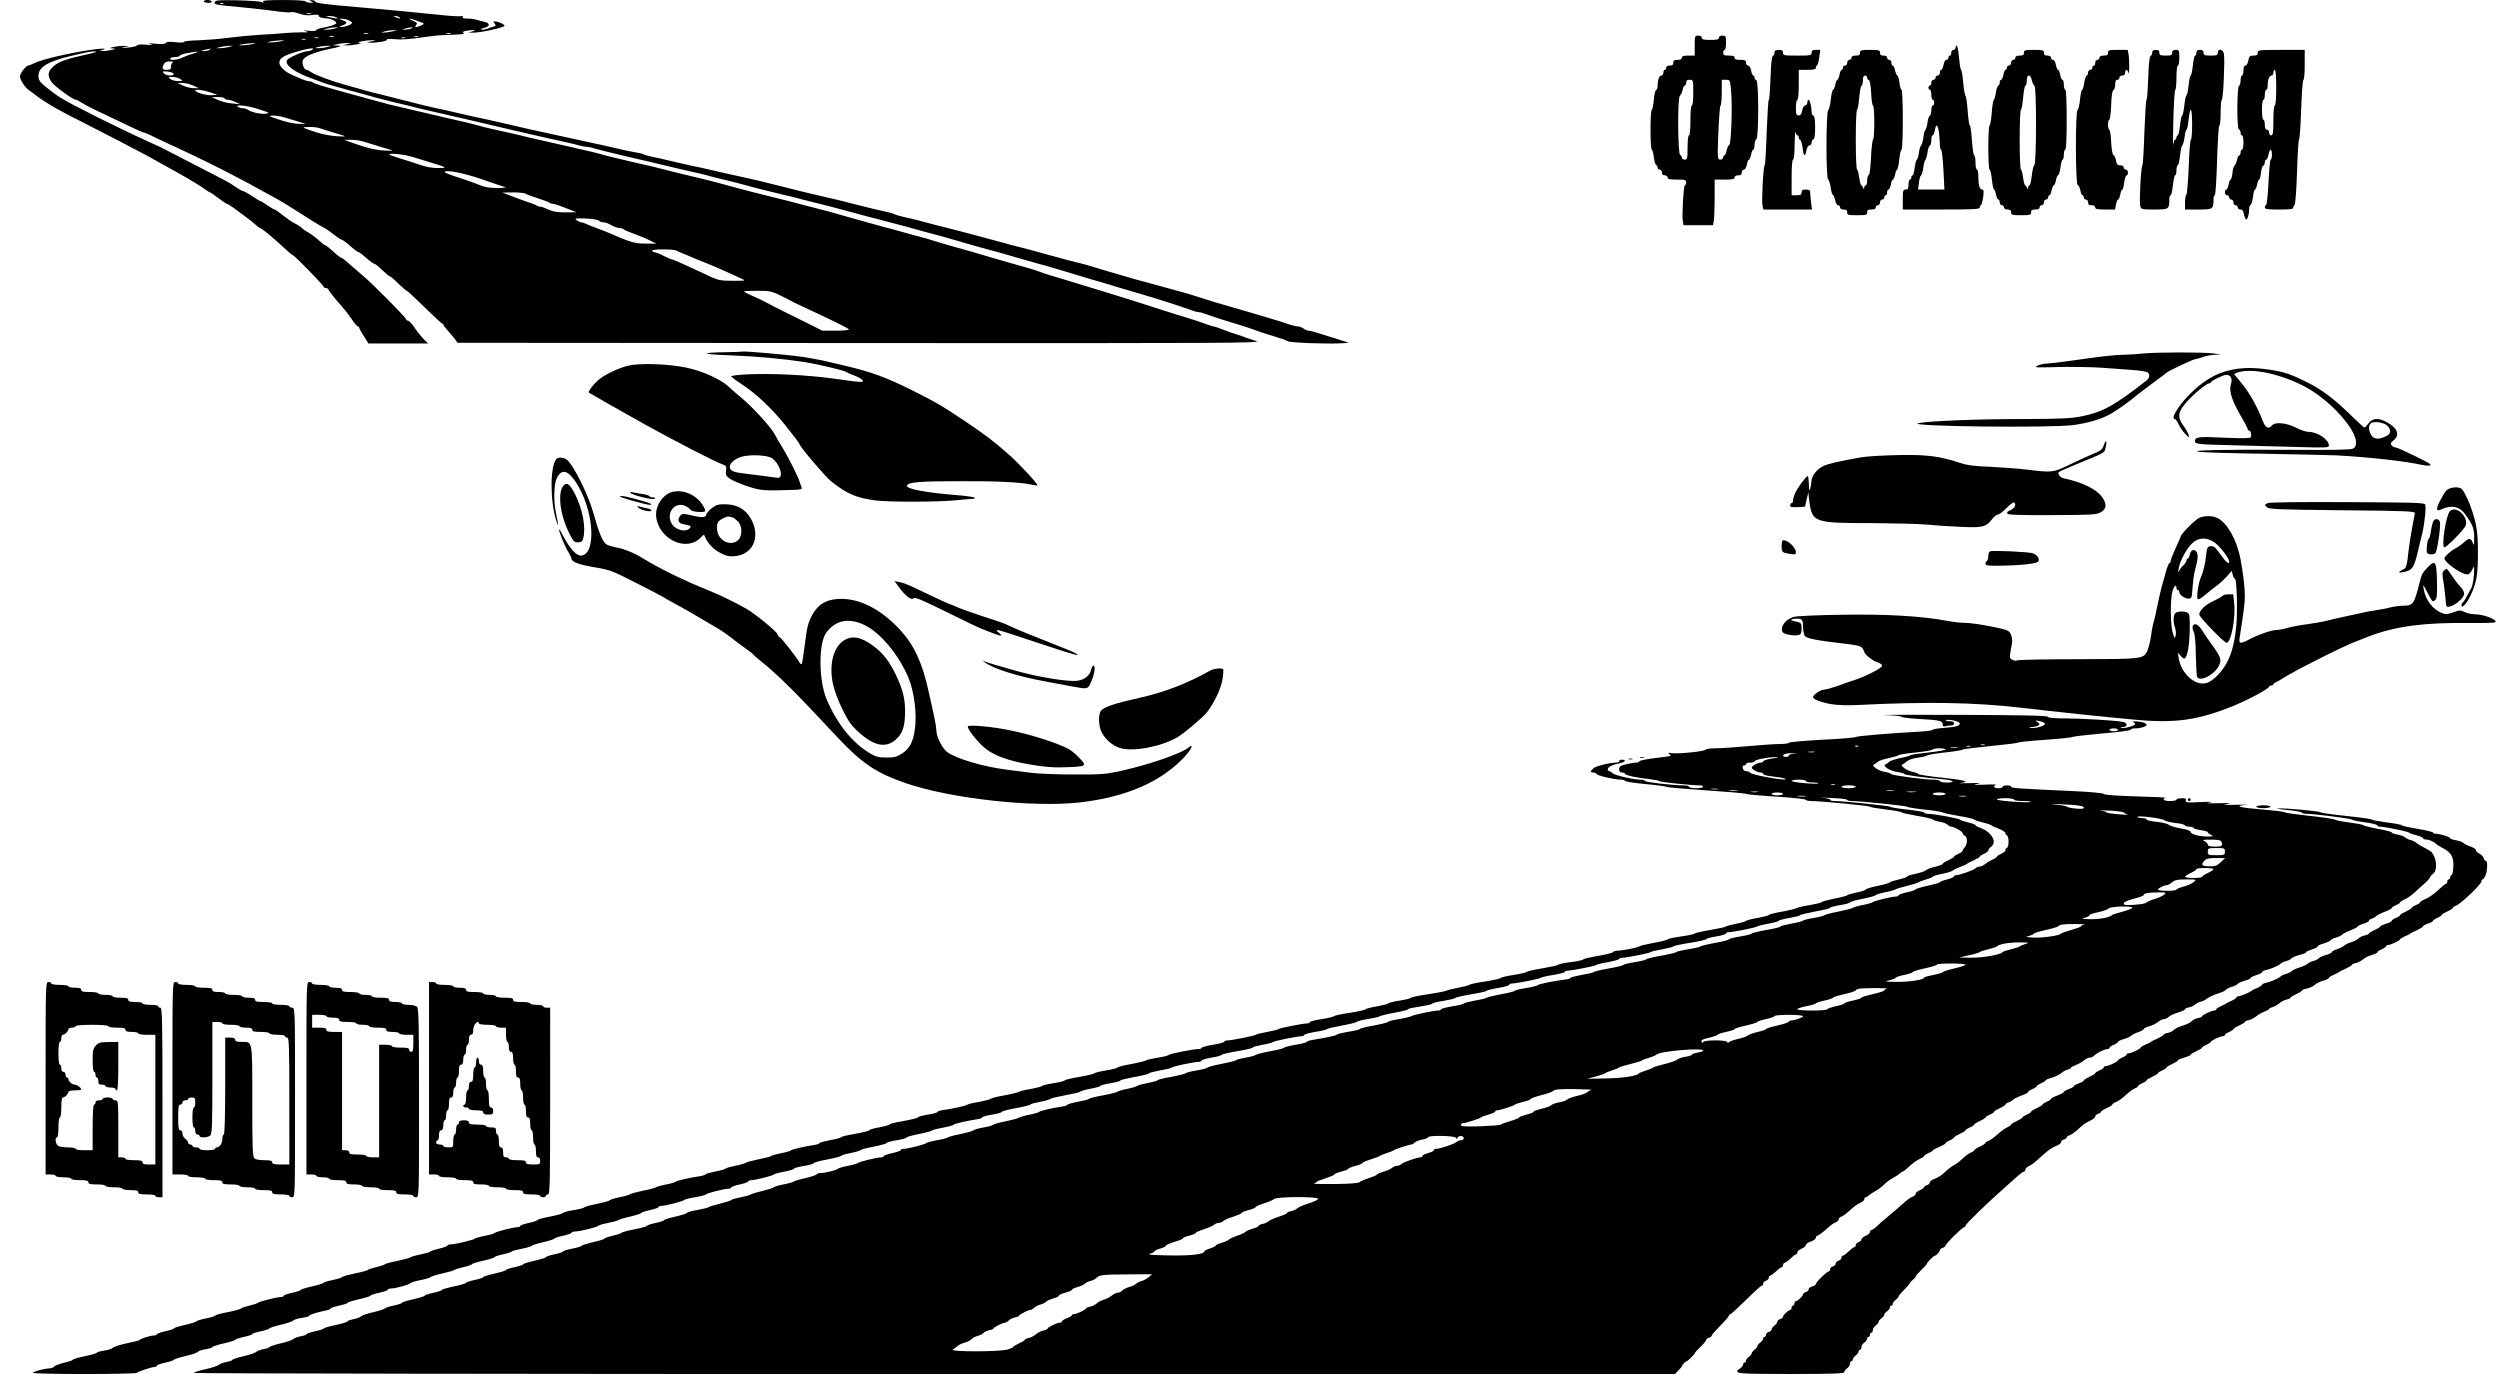 <svg xmlns="http://www.w3.org/2000/svg" width="2338.667" height="1285.333" version="1.0" viewBox="0 0 1754 964"><path d="M143 1c0 .5 1.4 1 3.1 1s2.8-.4 2.4-1c-.3-.6-1.7-1-3.1-1-1.3 0-2.4.4-2.4 1"/><path d="M150.7 1.4c-.7 1.8.3 2 17.8 3.6 6.6.6 17 1.8 23.2 2.6 6.1.9 11.6 1.3 12.2 1 .6-.4 3.2 0 5.8.9 3.3 1.2 6.3 1.5 9.6 1 2.9-.3 4.6-.2 4.3.3-.6 1.1 2.5 2.1 6.4 2.2 2.3.1 6 2 6 3.2 0 .9-5.2 2.6-9.7 3.3-2.4.4-4.3 1.1-4.3 1.6 0 .6-2.3.8-5.2.5-4-.4-4.6-.3-2.3.3 2.5.7 1.9.9-3 .8-3.3 0-8.5.2-11.5.5s-10.9.9-17.5 1.2c-6.6.4-16.9 1.4-23 2.2-6 .8-15.4 1.5-20.7 1.7-5.4.1-9.8.6-9.8 1.1s-2.7.6-5.9.2c-4.1-.5-6.2-.3-6.7.5-.4.8-2.8 1-7.3.6-4.6-.4-5.7-.3-3.6.3 2.1.7 1.3.8-2.9.4-3.6-.4-6.1-.2-6.5.5-.4.6-3.4 1.3-6.6 1.5-4.5.4-5.1.3-2.5-.3l3.5-.8-4-.1c-2.2 0-5.3.4-7 .8-2.9.7-2.9.8-.5 1s2.4.3-.5 1c-1.6.4-4.3.8-6 .8-2.9 0-2.9 0-.5-.8 3.8-1.2.1-1.2-8.3 0-15.5 2.3-33.7 6.5-39.1 9.1-2.2 1.1-4.4 1.9-4.8 1.9-1.5 0-5.7 5.4-5.8 7.4 0 2.6 3.5 8.1 6.6 10.1 1.4.9 3.5 2.5 4.7 3.5 2.1 1.8 10.9 7.4 15.2 9.7 1.1.5 3.4 1.7 5 2.7 1.7.9 5.7 3 9 4.6 18.2 9.2 44.7 23 49 25.4 2.8 1.6 7.3 4.1 10 5.6 15.1 8.2 24.4 13.7 28.6 16.6 2.5 1.9 4.9 3.4 5.2 3.4.4 0 3 1.8 5.9 4s5.6 4 6 4 2.8 1.5 5.2 3.2c2.4 1.8 5.5 4.2 7 5.2 1.5 1.1 3.6 2.7 4.6 3.5 4.8 4.1 5.8 4.9 6.7 5.2 1.6.6 9.3 7 15.8 13.1 3.4 3.2 6.5 5.8 6.9 5.8 1 0 21.6 21.1 21.6 22.1 0 .5.6.9 1.4.9s1.6.4 1.8.9c.5 1.2 5.8 8 9.6 12 1.8 2 4.9 6 6.8 8.8 1.9 2.9 3.9 5.3 4.5 5.3.5 0 .9.4.9.9s1.5 3.2 3.3 6l3.2 5.1h41.9l-3-2.9c-1.6-1.6-4.5-5.2-6.4-8s-4.1-5.1-4.7-5.1c-.7 0-1.3-.4-1.3-.9 0-1.2-23.5-24.9-30.3-30.6-2.6-2.2-6.9-5.9-9.5-8.2-2.6-2.4-5-4.3-5.5-4.3-.4 0-2-1.1-3.5-2.4-5.9-5.3-7.5-6.6-8.2-6.6-.3 0-2.4-1.6-4.6-3.6-2.1-1.9-5.2-4.2-6.8-5.1-1.6-.8-3.8-2.3-4.9-3.4-1.1-1-3.4-2.5-5.2-3.3-1.8-.9-5.4-3.4-8.1-5.6s-5.2-4-5.7-4-2.8-1.4-5.2-3c-2.4-1.7-4.6-3-5-3-.3 0-2.9-1.6-5.8-3.5-2.8-1.9-5.7-3.5-6.3-3.5s-2.9-1.3-5-2.8-5.7-3.7-7.9-4.8c-8.6-4.4-41.2-21.2-43-22.2-1.1-.6-4.6-2.2-7.7-3.6-21.8-9.8-56.9-27.3-64.3-32-3.3-2.1-8.1-5.7-10.7-7.9-4.1-3.5-4.8-4.5-4.8-7.7 0-5.9 6.8-10 23-13.8 11.3-2.7 14.1-3.2 16.7-3.1 1.8.1.6.6-3.2 1.5C46 41.4 41 43.2 37 47c-3.5 3.3-3.8 6.2-.9 10.5 2.1 3 15.1 12.5 17.1 12.5.5 0 2.2.8 3.6 1.8 1.5 1 6.5 3.7 11.2 5.9C93.4 89.9 100.1 93 100.9 93c.5 0 2.6.9 4.8 1.9 2.1 1.1 7 3.4 10.8 5.2 8.1 3.6 28.2 13.2 34 16.2 2.2 1.1 4.9 2.5 6 3 1.1.6 2.9 1.5 4 2.1 1.1.5 4.9 2.5 8.5 4.4 3.6 1.8 9.2 4.9 12.5 6.8 3.3 1.8 8 4.4 10.5 5.7 4.5 2.4 13.2 7.7 26.5 16.3 3.9 2.4 7.9 4.8 9 5.3s4 2.5 6.5 4.5 4.9 3.6 5.4 3.6c.4 0 2.3 1.2 4.1 2.7 5.9 5.1 7.5 6.3 8.3 6.3.4 0 2.8 1.8 5.2 4 2.5 2.2 5 4 5.5 4 .6 0 3.1 2 5.7 4.5s5.1 4.5 5.5 4.5 3.1 2.2 5.8 5c2.8 2.7 5.4 4.9 5.8 5 .5 0 6.1 5.2 12.5 11.5s12 11.5 12.4 11.5.8.3.8.7c0 .5 1.7 2.6 3.6 4.8 2 2.2 4.2 4.9 5 6l1.4 2 282.8.2c256.4.2 282.2 0 277.7-1.4-2.7-.8-5.9-1.9-7-2.3-1.1-.5-3.8-1.4-6-2.1-2.2-.6-6.7-2.2-10-3.5s-6.5-2.4-7.1-2.4-3.3-.9-6-1.9-8.3-2.9-12.4-4.1-11.3-3.5-16-5c-11-3.6-37.6-12-41.5-13.1-1.6-.5-5.9-1.8-9.5-2.9s-7.8-2.4-9.5-2.9c-18.6-5.6-24.5-7.4-27.5-8.6-1.9-.7-6.2-2.1-9.5-3-7.3-2-13.9-3.9-22.5-6.4-12.6-3.8-20.6-6.1-26-7.5-3-.8-9.3-2.7-14-4.1-4.7-1.5-10.1-3.1-12-3.5-1.9-.5-6.9-1.8-11-3s-9.1-2.5-11-3-5.1-1.3-7-1.9c-6-1.7-10.2-2.9-18-5-4.1-1.1-10-2.8-13-3.7s-7.1-2-9-2.4c-1.9-.5-7.1-1.8-11.5-3s-9.6-2.5-11.5-3-7.3-1.8-12-3-10.1-2.5-12-3c-5.2-1.3-17.7-4.6-24-6.4-6.5-1.8-5.9-1.6-22.5-5.6-7.1-1.7-14.6-3.5-16.5-4.1-4.6-1.2-15.8-3.9-19-4.5-1.4-.3-4.1-.9-6-1.4s-6.6-1.6-10.5-2.5c-3.8-.9-8.1-2-9.5-2.5-1.4-.4-6.8-1.8-12-2.9-5.2-1.2-11.3-2.6-13.5-3.1-4.9-1.1-15.2-3.5-24.2-5.5-3.8-.9-8.4-2-10.3-2.5-1.9-.4-8-1.8-13.5-3s-11.1-2.6-12.5-3.1c-1.4-.4-5.6-1.5-9.5-2.4-3.8-.9-8.8-2-11-2.5s-9.8-2.3-17-4c-7.1-1.7-15.2-3.6-18-4.2-2.7-.6-6.1-1.4-7.5-1.8s-4.5-1.3-7-1.9c-2.5-.7-6.7-1.8-9.5-2.6-2.7-.7-7.7-2.1-11-3-5.6-1.5-9.8-2.7-20-5.7-2.2-.6-4.4-1.5-4.9-2-.6-.4-1.8-.8-2.8-.8-1.6 0-6.5-1.9-13.6-5.3-3.7-1.8-7.2-5.4-7.2-7.6 0-3.2 2.6-4.9 11.4-7.6 8.5-2.6 14.5-3.4 11.6-1.5-.8.5-2.5 1-3.7 1-2.6 0-12.9 4.5-13.9 6.1-2 3.3 5.1 8.6 17.4 13 3.1 1.1 6.6 2.4 7.7 2.9 2.3.9 14 4.2 29 8.2 2.2.6 6 1.6 8.5 2.4 2.5.7 8.6 2.2 13.5 3.4 5 1.1 10.6 2.5 12.5 3 1.9.6 7.6 1.9 12.5 3 5 1.2 10.8 2.5 13 3s6.9 1.6 10.5 2.4 11.5 2.7 17.5 4.1c6.1 1.5 13.9 3.3 17.5 4.1 6.6 1.5 7.5 1.7 23.5 5.4 5 1.1 11.3 2.5 14 3.1 2.8.6 6.4 1.5 8.1 2s3.9.9 4.9.9 3.2.4 4.9 1c2.8.9 26.3 6.6 37.6 9.1 2.5.6 6.1 1.4 8 1.9 5.2 1.3 19.7 4.7 26 6.1 3 .6 6.6 1.5 8 1.9 1.4.5 4.8 1.3 7.5 2 7.3 1.7 12.3 2.9 18 4.5 5.9 1.7 24.2 6.3 30 7.6 2.2.4 7.6 1.8 12 3 4.4 1.1 9.6 2.4 11.5 2.9 1.9.4 9.6 2.4 17 4.4s15.1 4.1 17 4.6c1.9.4 7.1 1.8 11.5 3s9.6 2.5 11.5 3 6.9 1.8 11 3 9.1 2.5 11 3c4 1 8.3 2.2 15.5 4.3 13.4 3.9 20.3 5.9 23.5 6.7 3.6.9 9.3 2.5 14.5 4 1.7.5 4.6 1.3 6.5 1.9 1.9.5 6.7 1.9 10.5 3 3.9 1.1 8.1 2.3 9.5 2.6 1.4.4 7.5 2.2 13.5 4 6.1 1.9 14.4 4.4 18.5 5.6 4.1 1.1 8.6 2.5 10 2.9 2.4.8 20.3 6.1 26.5 7.9 7.1 2 27.4 8.5 31.9 10.2 2.7 1.1 5.6 1.9 6.6 1.9s3.9.9 6.6 1.9 8.3 2.9 12.4 4.1c9.2 2.7 17.2 5.3 22.5 7.3 2.2.8 7.4 2.5 11.5 3.7s8.4 2.7 9.5 3.4c2 1.1 29 2.1 38.5 1.4l4.5-.3-7-2.2c-15.8-5.1-19.9-6.3-21.4-6.3-.9 0-2.5-.7-3.5-1.5-1.1-.8-2.9-1.5-4-1.5s-3.8-.6-6.1-1.4c-2.2-.8-8-2.7-13-4.1-4.9-1.5-10.3-3.1-12-3.6-2.9-.8-9.4-2.7-22-6.4-3.3-.9-8.5-2.5-11.5-3.5-11.4-3.7-18.9-5.8-40-11.5-5.2-1.3-12.6-3.4-16.5-4.6-3.8-1.1-9.2-2.7-12-3.5-2.7-.8-7.2-2.1-10-3-2.7-.9-6.7-2-8.7-2.5-6.7-1.6-11.1-2.7-18.8-4.9-14.6-4-22.5-6.2-26-7-1.9-.4-6-1.5-9-2.4-6.4-1.8-42.9-11.5-48-12.6-1.9-.5-5.3-1.4-7.5-2-5.6-1.6-10.2-2.7-15.8-3.9-2.7-.6-5.3-1.4-5.9-1.7-.6-.4-2.8-1.1-4.7-1.5-4.5-.9-15.4-3.6-20.1-4.8-9.8-2.6-21-5.3-33.5-8.1-2.7-.6-12.2-2.9-21-5.2-16.2-4.1-20.4-5.1-28.5-6.8-2.5-.5-8.5-1.9-13.5-3-4.9-1.2-10.8-2.5-13-3-6.2-1.2-13.3-2.8-22.5-5-4.7-1.1-10.7-2.5-13.3-3-2.7-.5-5.4-1.3-6-1.7-.7-.4-3.2-1-5.7-1.4s-6.3-1.2-8.5-1.7c-3.8-1-21.6-4.9-42-9.3-19.7-4.2-30.7-6.7-42-9.4-3.8-.9-8.8-2-11-2.5-6.4-1.3-13.4-2.8-22.5-5-4.7-1.1-10.7-2.5-13.5-3-2.7-.5-13.1-3-23-5.6-9.9-2.5-19.6-5-21.5-5.4-3.2-.8-5.1-1.3-14.5-4-1.9-.6-5-1.4-6.7-1.9-7.9-2.1-19.5-6.5-22-8.2-1.4-1-3.1-1.9-3.7-1.9-1.7 0-3.3-4-2.7-6.5.7-2.8 7.7-5.8 18.6-8.1 8.3-1.7 9.7-2.3 5.4-2.5l-2.9-.1 3-.8c1.7-.4 4.6-.8 6.5-.8h3.5l-3 .8-3 .8h3c1.7.1 4.8-.3 7-.7 3.1-.7 3.4-.9 1.5-1.1-3.2-.3 5.2-1.9 9.5-1.8 2.5.1 2.4.2-1 .8-3.7.7-3.7.7-.9.9 5.1.2 12.4-1.1 11.8-2.1-.4-.6 1.8-.7 5.7-.3 4.1.4 10.2 0 16.9-1 5.8-.9 13.4-1.8 17-1.9 13.2-.4 15.5-.6 14.2-1.5-1-.6-.4-1 1.8-1.5 4.7-.9 8.4-.6 4.5.4l-3 .8 3.2.1c4.9.2 22.3-3.6 22.3-4.9 0-.9-4.6-3-6.7-3-1.3 0-1.3.3-.3 1.5s.9 1.6-.6 2.1c-1.1.3-3.1 1-4.6 1.6-1.5.5-3.3.8-4 .5s.2-.8 2-1.2c3.9-.9 4.2-3.2.5-4.1-1.6-.3-4.1-1-5.7-1.5s-4.7-.9-6.8-.9c-2.7 0-3.7-.4-3.2-1.2.5-.7.2-.9-.8-.5-.9.3-7.4 0-14.5-.8-15.9-1.7-41.6-4.1-59.3-5.6-21.5-1.8-28.4-2.7-28.8-3.8-.2-.6-1.3-1.1-2.5-1-2.1 0-2.1.1-.2.9 1.8.8 1.7.9-.7.9-1.5.1-3-.4-3.3-.9-.4-.6-6.7-1-15.6-1-11.2 0-14.8.3-14.3 1.2.5.8.2.9-1.2.2-1-.5-8.7-1-17-1.2-12.8-.2-15.2-.1-15.7 1.2m6 1.2c-.3.3-1.2.4-1.9.1-.8-.3-.5-.6.6-.6 1.1-.1 1.7.2 1.3.5m61.6 7.1c-.7.2-2.1.2-3 0-1-.3-.4-.5 1.2-.5 1.7 0 2.4.2 1.8.5m17.2 2.3 2 .9-2-.1c-1.1 0-3.1-.4-4.5-.8l-2.5-.8h2.5c1.4 0 3.4.3 4.5.8m44.5 0c1.8 1.2.2 1.2-2.5 0-1.3-.6-1.5-.9-.5-.9.8 0 2.2.4 3 .9m-35.5 2.2c1.4.6 2.5 1.4 2.5 1.8 0 1.1-4.9 3-7.3 2.9-1.9 0-1.9-.2.6-1.1 1.5-.5 2.7-1.3 2.7-1.8s-1.2-1.3-2.7-1.8c-2.5-.9-2.5-1.1-.6-1.1 1.2-.1 3.4.4 4.8 1.1m48.8.6c4.8 1.8 4.8 1.8 2.2 3-3.6 1.7-5 1.5-3.5-.3 1-1.2.6-1.7-2.2-2.9-4.8-2.1-2.2-1.9 3.5.2M235 20c-1.4.4-3.8.8-5.5.8h-3l3-.8c1.7-.4 4.1-.8 5.5-.8h2.5zm53.5 0c-1.1.5-3.1.8-4.5.8-2.3 0-2.2-.1.5-.8 4.2-1.1 6.5-1.1 4 0m-13 2c-1.6.4-4.1.8-5.5.8h-2.5l2.5-.8c1.4-.4 3.9-.8 5.5-.8h3zm-17.2 1.7c-.7.2-2.1.2-3 0-1-.3-.4-.5 1.2-.5 1.7 0 2.4.2 1.8.5m58 0c-.7.2-2.1.2-3 0-1-.3-.4-.5 1.2-.5 1.7 0 2.4.2 1.8.5m-82 2c-.7.2-2.1.2-3 0-1-.3-.4-.5 1.2-.5 1.7 0 2.4.2 1.8.5m59 0c-.7.2-1.9.2-2.5 0-.7-.3-.2-.5 1.2-.5s1.9.2 1.3.5m-70 1c-.7.2-1.9.2-2.5 0-.7-.3-.2-.5 1.2-.5s1.9.2 1.3.5m61 0c-.7.2-1.9.2-2.5 0-.7-.3-.2-.5 1.2-.5s1.9.2 1.3.5m-70 1c-.7.2-1.9.2-2.5 0-.7-.3-.2-.5 1.2-.5s1.9.2 1.3.5m-17.8 1.4c-2.2.4-5.3.7-7 .7-2.6-.1-2.4-.2 1-.8 2.2-.4 5.4-.7 7-.7 2.5-.1 2.3.1-1 .8m-20 2c-2.2.4-5.3.7-7 .7-2.6-.1-2.4-.2 1-.8 2.2-.4 5.4-.7 7-.7 2.5-.1 2.3.1-1 .8m-16 1.9c-1.6.4-4.3.8-6 .8h-3l3-.8c1.7-.4 4.4-.8 6-.8h3zm69 0c-1.6.4-4.3.8-6 .8-2.9 0-2.9 0-.5-.8 1.4-.4 4.1-.8 6-.8h3.5zM147 35c-.8.5-2.6.9-4 .9-2.3-.1-2.3-.2.5-.9 4.3-1.1 5.2-1.1 3.5 0m-11.1 2.5c-2.6.7-6.1 2-7.9 2.9-3.6 1.8-9.5 2.2-8.5.6.3-.6 1.9-1 3.6-1 1.6 0 2.9-.4 2.9-.9 0-.4 2.4-1.3 5.3-1.8 7.4-1.5 10-1.4 4.6.2m-14.6 6.2c-.7.2-1.3 1.6-1.3 2.9 0 2-.5 2.4-3 2.4-3.2 0-3.6-.9-2-4.1.7-1.3 2.1-1.9 4.3-1.8 1.8 0 2.6.3 2 .6m.5 8c.6 1.9-5.3 1.6-6.9-.3-1.1-1.4-.8-1.5 2.6-1.2 2.1.2 4 .9 4.3 1.5m4.8 3.8c1.8 1.3 1.7 1.4-1.6 1.4-1.9 0-4.4-.6-5.4-1.4-1.9-1.4-1.8-1.5 1.5-1.5 1.9 0 4.4.7 5.5 1.5m8.9 4.5 4 1.9H136c-1.9 0-5.3-.8-7.5-1.8l-4-1.9h3.5c1.9 0 5.3.8 7.5 1.8m11.8 4.7 5.2 1.8-4 .3c-3.6.3-11.5-2-11.5-3.3 0-1.1 5.4-.4 10.3 1.2m10.2 4.3c.3.5 1.4 1 2.4 1s3.4.7 5.2 1.5l3.4 1.6-5.5-.5c-3-.2-7.5-1.3-10-2.4l-4.5-2.1h4.2c2.3-.1 4.5.3 4.8.9m22.3 7.1c9.7 3 10.1 3.3 6.2 3.7-3.4.4-10.6-1.3-12.4-3-.6-.4-1.9-.8-3-.8-1.2 0-2.8-.5-3.6-1-2.8-1.8 5.8-1.1 12.8 1.1m20.2 6.4c2.5.8 6.8 2.1 9.5 2.9l5 1.5h-5c-2.9 0-8.7-1.3-13.5-2.9-7.9-2.6-8.2-2.8-4.5-2.9 2.2-.1 6 .6 8.5 1.4m24.2 7.4c1.3.5 5.5 1.8 9.3 3 10.5 3 10.6 3.1 3 2.7-3.8-.2-10.1-1.3-14-2.6-11.2-3.6-11.6-3.9-5.8-3.9 2.9-.1 6.2.3 7.5.8m31 9.5c2.4.8 7.7 2.4 11.8 3.6 10.4 3.1 10.3 3 2.5 2.6-6.3-.3-14-2.3-24.5-6.2l-3.5-1.3h4.7c2.6-.1 6.7.5 9 1.3m33.9 10.6c3.5 1.1 9.6 3 13.4 4.1 11.2 3.4 11.7 3.8 5.1 3.8-3.5.1-8.3-.7-11.5-1.8-3.1-1.1-9.5-3.1-14.3-4.6-4.9-1.5-8.8-2.9-8.8-3.1 0-1.2 10.5-.1 16.1 1.6m47.9 15.4c7.4 2.6 14.9 5.1 16.5 5.6 2.3.6 1.4.8-4.5.9-5.2 0-8.7-.5-11.5-1.7-2.2-1-8.8-3.4-14.7-5.3-5.9-1.8-10.8-3.7-10.8-4.1 0-2 12.7.4 25 4.6m31.6 10.4c.5.5 4.3 1.9 8.4 3.2s7.9 2.7 8.5 3.2c.5.4 1.6.8 2.5.8.8 0 4.9 1.3 9 3l7.5 2.9-7.8.1c-5.8 0-8.9-.5-11.9-2-2.3-1.1-4.9-2-5.8-2s-2-.4-2.5-.8c-.6-.5-3-1.5-5.5-2.2-2.5-.8-7.6-2.7-11.5-4.2l-7-2.7 7.6-.1c4.1 0 7.9.4 8.5.8m51.6 19c.7.7 2 1.2 3 1.2s2.7.4 3.8 1c1.1.5 2.9 1.4 4 2 1.1.5 2.8 1 3.8 1s2.2.4 2.8.9c.5.5 3.8 1.9 7.4 3.2s8.5 3.3 11 4.6l4.5 2.2H453c-7.5.1-10.8-.9-26.5-7.8-1.1-.5-4.7-1.9-8-3.1s-6.8-2.6-7.7-3.1c-1-.5-2.3-.9-3-.9s-2.2-.7-3.2-1.5c-1.8-1.3-1.1-1.4 6.2-1.2 4.7.2 8.7.8 9.4 1.5m54.6 21.1c.9.5 2.8 1.3 4.2 1.9 1.4.5 4.1 1.7 6 2.5 1.9.9 6 2.5 9 3.7 5.7 2.2 9 3.7 17.5 7.5 2.8 1.3 6.6 3 8.5 3.9 3.5 1.6 3.5 1.6-5.9 1.6-8.1 0-10.2-.4-15-2.6-3.1-1.5-7.8-3.7-10.6-4.9-2.7-1.3-7.5-3.5-10.6-4.9s-6-2.6-6.5-2.6-3.1-1.1-5.8-2.5-5.5-2.5-6.2-2.5-1.6-.5-1.9-1c-.8-1.3 14.8-1.4 17.3-.1m72.3 31.2c3.5 1.7 7.1 3.5 7.9 4s3.1 1.6 5 2.5c25.9 12.1 35 16.5 35.5 17.5.4.5-3.3.9-8.9.9H577l-13.2-6.6c-7.3-3.6-14-6.9-14.8-7.3-2.5-1.2-10.4-5.3-12-6.2-1.7-1-6.5-3.2-11.5-5.4-1.9-.9-3.5-1.8-3.5-2 0-.3 4.2-.5 9.4-.5 8.4 0 9.9.3 15.7 3.1M1189 32v7h-4.5c-3.3 0-4.5.4-4.5 1.5q0 1.5-3 1.5c-2.3 0-3 .4-3 2 0 1.5-.7 2-2.5 2-1.6 0-2.5.6-2.5 1.5 0 .8-.4 1.5-1 1.5-.5 0-1 .9-1 2s-.6 2-1.4 2c-1.5 0-2.6 3-2.6 7.2 0 1.4-.5 2.8-1.1 3s-1.3 3.4-1.6 7.1-1 6.7-1.4 6.7c-.5 0-.9 6.3-.9 14s.4 14 .9 14c.4 0 1.1 2.4 1.4 5.2.4 2.9 1.1 5.4 1.7 5.6.5.2 1 1 1 1.8s.7 1.4 1.5 1.4 1.5.9 1.5 2c0 1.3.7 2 2 2 1.1 0 2 .7 2 1.5 0 1.2 1.4 1.5 6.5 1.5 5.8 0 6.5.2 6.5 2 0 1.1-.4 2-.9 2-.9 0-2.2 21.2-1.4 25.3l.5 2.7h20.6l.6-3.1c.3-1.7.6-8.9.6-16V126h7c5.6 0 7-.3 7-1.5 0-.9.9-1.5 2.5-1.5 1.8 0 2.5-.5 2.5-2 0-1.1.7-2 1.5-2s1.7-1.4 2.1-3.5c.3-1.9 1-3.5 1.5-3.5.4 0 1.1-1.6 1.5-3.5.3-1.9 1-3.5 1.5-3.5s.9-1.5.9-3.4.6-3.6 1.2-3.8c1.8-.6 1.8-40.9.1-41.5-.7-.3-1.3-1.1-1.3-1.9s-.4-1.4-.9-1.4-1.2-1.6-1.5-3.5c-.4-2.1-1.3-3.5-2.1-3.5s-1.5-.9-1.5-2c0-1.7-.7-2-4-2-2.9 0-4-.4-4-1.5s-1.1-1.5-4-1.5c-3.3 0-4-.3-4-2 0-1.1.5-2 1-2 .6 0 1-2.3 1-5 0-4.7-.2-5-2.5-5-1.6 0-2.5.6-2.5 1.5 0 1.2-1.3 1.5-6 1.5s-6-.3-6-1.5c0-.9-.9-1.5-2.5-1.5-2.4 0-2.5.2-2.5 7m-1 33c0 5.3-.4 9-1 9s-1 4.2-1 10.5-.4 10.5-1 10.5-1 3.5-1 8.5c0 7.8-.2 8.5-2 8.5-1.1 0-2-.6-2-1.4s-.6-1.6-1.2-1.9c-1.7-.5-1.9-40.4-.2-41.5.6-.4 1.5-2.2 1.9-4 .3-1.7 1.1-3.2 1.6-3.2s.9-.9.9-2c0-1.5.7-2 2.5-2 2.5 0 2.5.1 2.5 9m26.5-1.4c1.1 10.8.1 37.7-1.3 38.2-.6.2-1.4 1.9-1.8 3.8-.3 1.9-1 3.4-1.5 3.4s-.9.7-.9 1.5-.9 1.5-2 1.5c-2 0-2.1-.3-1.4-18.8.4-10.3 1.1-18.9 1.5-19 .5-.2.9-4.4.9-9.3V56h2.9c2.9 0 2.9 0 3.6 7.6M1372 33.5c0 .8-.7 1.5-1.5 1.5s-1.5.9-1.5 2-.4 2-1 2c-.5 0-1 .7-1 1.5s-.6 1.5-1.4 1.5-1.7 1.5-2 3.5c-.4 1.9-1.1 3.5-1.6 3.5-.6 0-1 .9-1 2s-.7 2-1.5 2-1.5.7-1.5 1.5-.7 1.5-1.5 1.5-1.5.9-1.5 2-.4 2-1 2c-.5 0-1 .7-1 1.5s.5 1.5 1 1.5c.6 0 1 1.6 1 3.5s.5 3.5 1 3.5c.6 0 1 .9 1 2s-.4 2-1 2c-.5 0-1 1.5-1 3.4s-.5 3.6-1.1 3.8c-.5.2-1.3 2.4-1.6 4.8-.3 2.5-1 4.7-1.4 5.1-.5.3-1.2 2.7-1.5 5.5-.4 2.7-1.1 5.2-1.6 5.5s-1.2 2.6-1.5 5-1 4.7-1.5 5-1.1 2.9-1.5 5.7c-.3 2.9-1 5.2-1.4 5.2-.5 0-.9.7-.9 1.5s-.4 1.5-1 1.5c-.5 0-1 1.6-1 3.5 0 2.8-.4 3.5-2 3.5-1.8 0-2 .7-2 7v7h27c22.6 0 27-.2 27-1.4 0-.8.4-1.6.9-1.8.4-.2 1.1-2.7 1.5-5.6.5-4.1.4-5.2-.7-5.2-1.8 0-2.7-3-2.7-9.3 0-2.6-.4-4.7-1-4.7-.5 0-1-2.3-1-5 0-2.8-.4-5-.9-5s-1.2-4.7-1.6-10.5-1-10.5-1.5-10.5c-.4 0-1.1-4.6-1.5-10.3-.4-5.6-1.1-10.4-1.6-10.7-.4-.3-1.1-4.4-1.5-9-.4-4.7-1.1-8.7-1.5-9-.5-.3-1.1-4.3-1.5-8.8s-1.1-8.2-1.5-8.2c-.5 0-.9.7-.9 1.5m-11.6 59.7c.3 2.9.6 6.7.6 8.5 0 1.7.4 3.3.9 3.5.5.1 1.2 6.5 1.6 14l.7 13.8h-18.5l.6-4.6c.2-2.6.9-4.9 1.4-5.3.6-.3 1.3-2.8 1.7-5.5.3-2.8 1-5.2 1.5-5.5.4-.4 1.1-2.6 1.4-5.1.3-2.4 1.1-4.6 1.6-4.8.6-.2 1.1-1.9 1.1-3.8s.4-3.4.9-3.4 1.2-1.6 1.5-3.5c1-5.1 2.2-4.3 3 1.7M1245 36.9c0 1.1-.5 2.1-1.1 2.3-.8.3-1.4 5.4-1.7 15.6-.3 8.4-.8 15.2-1.2 15.2s-1 10.2-1.5 22.7c-.4 12.6-1 23-1.4 23.3-1 .7-2.3 25.3-1.5 28.5l.6 2.5h34.1l-.7-5.3c-.3-2.8-.6-6-.6-7 0-1.2-.8-1.7-3-1.7-2.3 0-3 .4-3 2s-.7 2-3.5 2h-3.5v-12.5c0-7.7.4-12.5 1-12.5s1.1-4.3 1.1-10.8c.1-5.9.4-9.7.6-8.5.2 1.3.9 2.3 1.4 2.3s.9.6.9 1.4.5 1.6 1 1.8c.6.2 1.3 2.7 1.7 5.6.7 6 1.8 6.7 2.7 1.7.4-2.1 1.3-3.5 2.1-3.5s1.5-.9 1.5-1.9c0-1.1.6-2.1 1.3-2.4.8-.2 1.2-2.8 1.2-8.2s-.4-8-1.2-8.3c-.7-.2-1.3-1.4-1.3-2.7 0-3.7-1.2-8.5-2.1-8.5-.5 0-.9.9-.9 2s-.7 2-1.5 2-1.7 1.4-2.1 3.5c-.4 2.5-1.1 3.5-2.5 3.5-1.6 0-1.9-.8-1.9-5.5 0-3 .5-5.5 1-5.5.6 0 1-4.2 1-10.5V49h6c4.5 0 6-.4 6-1.4 0-.8.4-1.6.9-1.8.4-.2 1.1-2.7 1.5-5.6l.7-5.2h-3.1c-2.3 0-3 .4-3 2 0 1.9-.7 2-10 2s-10-.1-10-2c0-1.6-.7-2-3-2s-3 .5-3 1.9M1305 37c0 1.6-.7 2-3 2q-3 0-3 1.5c0 .8-.7 1.5-1.5 1.5s-1.5.9-1.5 2-.7 2-1.5 2-1.5.7-1.5 1.5-.4 1.5-.9 1.5-1.2 1.6-1.5 3.5c-.4 1.9-1.1 3.5-1.5 3.5-.5 0-1.2 1.6-1.5 3.5-.4 1.9-1.1 3.5-1.5 3.5-.5 0-1.2 3-1.6 6.7-.4 3.8-1.2 7.1-1.8 7.5-1.6 1-1.7 47.6-.1 48.6.6.4 1.4 2.9 1.8 5.7.3 2.7 1.1 5.1 1.6 5.3s1.2 1.9 1.6 3.8c.3 1.9 1.2 3.4 2 3.4s1.4.7 1.4 1.5c0 .9.9 1.5 2.5 1.5 1.8 0 2.5.5 2.5 2 0 1.8.7 2 7 2s7-.2 7-2c0-1.6.7-2 3-2q3 0 3-1.5c0-.8.7-1.5 1.5-1.5s1.5-.9 1.5-2 .7-2 1.5-2 1.5-.7 1.5-1.5.5-1.5 1-1.5c.6 0 1-.9 1-2s.4-2 1-2c.5 0 1.2-1.6 1.6-3.5.3-1.9 1-3.5 1.5-3.5.4 0 1.1-1.6 1.5-3.5.3-1.9 1-3.5 1.4-3.5s1.1-3.2 1.5-7c.4-3.9 1.1-7 1.6-7s.9-9.2.9-21c0-11.6-.4-21-.9-21-.4 0-1.1-2.1-1.4-4.6-.2-2.6-.9-4.9-1.5-5.3-.5-.3-1.3-2.1-1.7-3.9-.3-1.7-1.1-3.2-1.6-3.2s-.9-.9-.9-2-.7-2-1.5-2-1.5-.7-1.5-1.5c0-.9-.9-1.5-2.5-1.5-1.8 0-2.5-.5-2.5-2 0-1.8-.7-2-7-2s-7 .2-7 2m5 17.4c0 .8.5 1.6 1.2 1.8.7.3 1.3 3.7 1.6 9.1.2 4.8.8 8.7 1.3 8.7s.9 5.4.9 12-.4 12-.9 12c-.4 0-1.1 5.5-1.4 12.2-.3 7.4-1 12.4-1.6 12.6s-1.1 1.9-1.1 3.8-.4 3.4-1 3.4c-.5 0-1 .8-1.1 1.7q0 2.1-.6.3c-.3-.8-1-1.8-1.5-2.1s-1.1-2.9-1.5-5.7c-.3-2.9-1-5.2-1.4-5.2-.5 0-.9-9.5-.9-21 0-11.6.4-21 .9-21 .4 0 1.1-3.7 1.5-8.3.4-4.5 1.1-8.4 1.6-8.5.6-.2 1-1.9 1-3.8 0-2.4.5-3.4 1.5-3.4.8 0 1.5.6 1.5 1.4M1420 37c0 1.6-.7 2-3 2q-3 0-3 1.5c0 .8-.7 1.5-1.5 1.5s-1.5.9-1.5 2-.7 2-1.5 2-1.5.7-1.5 1.5-.4 1.5-.9 1.5-1.2 1.6-1.5 3.5c-.4 1.9-1.1 3.5-1.6 3.5-.6 0-1 .9-1 1.9 0 1.1-.5 2.1-1.1 2.3-.5.2-1.3 2.4-1.6 4.8-.3 2.5-1 4.7-1.4 5-.5.3-1.2 4.5-1.5 9.3-.4 4.8-1.1 8.7-1.5 8.7-.5 0-.9 7-.9 15.5s.4 15.5.9 15.5 1.2 3.1 1.6 7c.4 3.8 1.1 7 1.5 7s1.1 1.6 1.4 3.5c.4 1.9 1.1 3.5 1.6 3.5.6 0 1 .9 1 2s.7 2 1.5 2 1.5.7 1.5 1.5c0 .9.9 1.5 2.5 1.5 1.8 0 2.5.5 2.5 2 0 1.8.7 2 7 2s7-.2 7-2c0-1.6.7-2 3-2q3 0 3-1.5c0-.8.7-1.5 1.5-1.5s1.5-.9 1.5-2 .7-2 1.5-2 1.5-.7 1.5-1.5.4-1.5.9-1.5 1.2-1.6 1.5-3.5c.4-1.9 1.1-3.5 1.5-3.5.5 0 1.2-1.5 1.5-3.4.4-1.9 1.1-3.6 1.6-3.8.6-.2 1.3-2.7 1.7-5.6.3-2.8 1-5.2 1.4-5.2.5 0 .9-1.6.9-3.5s.5-3.5 1-3.5c.6 0 1-7.7 1-21s-.4-21-1-21c-.5 0-1-1.6-1-3.5s-.4-3.5-1-3.5c-.5 0-1.2-1.6-1.6-3.5-.3-1.9-1-3.5-1.5-3.5-.4 0-1.1-1.6-1.5-3.5-.3-2-1.2-3.5-2-3.5s-1.4-.7-1.4-1.5c0-.9-.9-1.5-2.5-1.5-1.8 0-2.5-.5-2.5-2 0-1.8-.7-2-7-2s-7 .2-7 2m5.5 19.2c.4 1.8 1.3 3.6 1.9 4 1.5 1 1.4 54.7-.1 55.6-.6.4-1.4 3.7-1.8 7.4-.4 3.8-1.1 6.8-1.6 6.8s-.9.8-1 1.7q0 2.1-.6.3c-.3-.8-1-1.8-1.5-2.1s-1.1-2.9-1.5-5.7c-.3-2.9-1-5.2-1.4-5.2-.5 0-.9-9.5-.9-21 0-11.6.4-21 .9-21 .4 0 1.1-3.7 1.5-8.3.4-4.5 1.1-8.4 1.6-8.5.6-.2 1-1.9 1-3.8 0-4.5 2.6-4.6 3.5-.2M1479 37c0 1.6-.7 2-3 2q-3 0-3 1.5c0 .8-.7 1.5-1.5 1.5s-1.5.9-1.5 2-.4 2-1 2c-.5 0-1 .7-1 1.5s-.7 1.5-1.5 1.5-1.5.9-1.5 1.9c0 1.1-.5 2.1-1.1 2.3-.5.2-1.3 2.4-1.6 4.8-.3 2.5-1 4.8-1.5 5.1s-1.2 3.5-1.5 7-1.1 6.7-1.7 7.1c-1.6 1.1-1.5 52 .1 52.5.7.3 1.5 2 1.9 3.9.3 1.9 1 3.4 1.5 3.4s.9.7.9 1.5.7 1.5 1.5 1.5 1.5.9 1.5 2c0 1.5.7 2 2.5 2 1.6 0 2.5.6 2.5 1.5 0 1.2 1.4 1.5 7 1.5h6.9l.7-3.5c.3-1.9 1-3.5 1.5-3.5.4 0 1.1-1.6 1.5-3.5.3-1.9 1-3.5 1.4-3.5s1-2.1 1.3-4.7 1-4.9 1.6-5.1c1.7-.6 1.3-4.2-.4-4.2-.8 0-1.5-.7-1.5-1.5 0-.9-.9-1.5-2.4-1.5-1.9 0-2.5-.7-3-3.4-.4-1.9-1.2-3.6-1.8-3.8-.7-.3-1.3-3.9-1.6-9.1-.2-4.8-.8-8.7-1.3-8.7s-.9-1.6-.9-3.5.4-3.5.9-3.5 1.1-4.6 1.3-10.2c.2-6.7.8-10.3 1.6-10.6.7-.2 1.2-1.9 1.2-3.8 0-2.4.5-3.4 1.5-3.4.8 0 1.5-.7 1.5-1.5s.9-1.5 2-1.5c1.3 0 2-.7 2-2 0-2.7 1.8-2.5 2.3.2.2 1.3.5-.5.6-3.8 0-3.4-.2-7.6-.5-9.3l-.6-3.1h-6.9c-6.2 0-6.9.2-6.9 2M1510 36.9c0 1.1-.5 2.1-1.1 2.3-.8.3-1.4 5.4-1.7 15.6-.3 8.4-.8 15.2-1.2 15.2s-1 10.2-1.5 22.7c-.4 12.6-1 23-1.4 23.3-1 .7-2.3 25.3-1.5 28.5.6 2.4.8 2.5 9.9 2.5 10.2 0 10.5-.2 10.5-7.3 0-1.5.4-2.7.9-2.7s1.2-3.2 1.6-7c.4-3.9 1.1-7 1.6-7s.9-1.6.9-3.5.4-3.5.9-3.5 1.2-3 1.6-6.8c.4-3.7 1.1-7 1.6-7.3s1.2-2.9 1.6-5.7c.3-2.9.9-5.2 1.3-5.2.5 0 1.1-3.2 1.5-7 .4-3.9 1.1-7 1.6-7s.9 4.7.9 10.5-.4 10.5-.9 10.5c-.4 0-1.2 8.7-1.5 19.2-.4 10.6-1.2 19.4-1.7 19.6s-.9 2.6-.9 5.3v4.9h9.4c10.3 0 10.6-.2 10.6-7.3 0-1.5.4-2.7.9-2.7s1.2-11 1.6-24.5 1.1-24.5 1.6-24.5.9-4.1.9-9c0-5 .4-9 .8-9 1 0 2.3-28.2 1.5-32.3-.6-3.3-4.3-3.9-4.3-.7 0 1.7-.7 2-5 2s-5-.3-5-2c0-1.5-.7-2-2.5-2s-2.5.5-2.5 2c0 1.1-.4 2-.9 2s-1.2 3.1-1.6 7c-.4 3.8-1.1 7-1.5 7s-1.1 3.1-1.5 7c-.4 3.8-1.1 7-1.5 7s-1.1 3.1-1.5 7c-.4 3.8-1.1 7-1.5 7s-1.1 3.1-1.5 7c-.4 3.8-1.1 7-1.6 7s-.9.7-.9 1.5-.4 1.5-.9 1.5c-.6 0-1.2 1.7-1.4 3.7-.2 2.1-.2-5.7.1-17.2.3-11.6.9-21.2 1.3-21.3.5-.2.9-4.2.9-8.8 0-4.9.4-8.4 1-8.4s1-2.5 1-5.5c0-5.2-.1-5.5-2.5-5.5-1.8 0-2.5.5-2.5 2 0 1.7-.7 2-4.5 2s-4.5-.3-4.5-2c0-1.5-.7-2-2.5-2s-2.5.5-2.5 1.9M1584 37c0 1.5-.7 2-3 2-2.5 0-3 .4-3.6 3.5-.3 2-1.2 3.5-2 3.5-.9 0-1.4 1.2-1.4 3.5 0 1.9-.4 3.5-1 3.5-.5 0-1 1.5-1 3.4s-.5 3.6-1.1 3.8c-1.5.5-1.6 30.1-.1 30.6.7.2 1.2 1.2 1.2 2.3 0 1 .5 1.9 1 1.9.6 0 1 2.2 1 5 0 2.7-.4 5-1 5-.5 0-1 .9-1 2s-.4 2-.9 2-1.3 1.5-1.6 3.2c-.4 1.8-1.2 3.6-1.7 3.9-.6.4-1.3 2.7-1.5 5.3-.3 2.5-.9 4.6-1.3 4.6s-1.1 1.6-1.4 3.5c-.4 1.9-1.1 3.5-1.6 3.5-.6 0-1 .9-1 2s.7 2 1.5 2 1.5.7 1.5 1.5.7 1.5 1.5 1.5 1.5.9 1.5 2 .7 2 1.5 2 1.5.7 1.5 1.5.8 1.5 1.9 1.5c1.4 0 2.1 1 2.5 3.5.4 1.9 1.1 3.5 1.5 3.5 1 0 2.1-3.5 2.1-7.2 0-1.4.5-2.8 1-3 .6-.2 1.3-2.7 1.7-5.6.3-2.8.9-5.2 1.4-5.2.4 0 1.1-1.6 1.5-3.5.3-1.9 1-3.5 1.4-3.5s1-2.1 1.3-4.7 1-4.9 1.6-5.1 1.1-1.2 1.1-2.3c0-1 .4-1.9 1-1.9.5 0 1.2-1.6 1.6-3.5.3-1.9 1-3.5 1.5-3.5s.9 1.6.9 3.5-.4 3.5-.9 3.5c-.4 0-1.1 7.1-1.5 15.7-.4 8.7-1.2 15.9-1.7 16.1s-.9 1-.9 1.8c0 1.1 2 1.4 10 1.4s10-.3 10-1.4c0-.8.4-1.6.9-1.8s1.3-10.5 1.7-23.1c.4-12.5 1-22.7 1.4-22.7s1.1-9.5 1.5-21c.4-11.6 1.1-21 1.6-21s.9-4.7.9-10.5V35h-16.5c-15.8 0-16.5.1-16.5 2m13 24.5c0 7.7-.4 12.5-1 12.5s-1 4.2-1 10.5c0 8.7-.3 10.5-1.5 10.5-.8 0-1.5-.9-1.5-2s-.7-2-1.5-2c-1 0-1.5-1.1-1.5-3.5 0-1.9-.4-3.5-1-3.5s-1-3-1-7 .4-7 1-7 1-1.6 1-3.5.5-3.5 1-3.5c.6 0 1-1.2 1-2.8 0-4.2 1.1-7.2 2.6-7.2.8 0 1.4-.9 1.4-2s.5-2 1-2c.6 0 1 4.8 1 12.5M520.7 246.7c-.2.1-5.4.3-11.7.4-18.8.3-16.8 1.5 3.5 2.2 17.9.7 36.1 2.3 52 4.7 8.6 1.4 27.6 5.8 29 6.9.5.4 3.1 1.5 5.7 2.5 2.5.9 5.2 2.4 5.9 3.3 1.5 1.8-.8 1.7-19.6-1-19.3-2.7-45.1-3.9-62.2-3-5.7.3-10.3.9-10.3 1.3s3 2.7 6.7 5.1c10.8 7 21.4 17 31.7 29.8 5.3 6.6 9.6 12.3 9.6 12.8 0 1.6 18 22.7 22.1 26 11.1 8.8 17.7 11.6 30.9 13.4 9.7 1.2 43.6 1.2 56.5-.1 5.5-.5 10.8-1 11.8-1 .9 0 1.7-.4 1.7-.8s-6.7-1.4-14.9-2c-21-1.8-33.6-4.3-32.8-6.5.8-2.4 9.2-3.1 36.2-3.1 27.6-.1 43.3.7 51 2.4 2.2.5 4.1.7 4.3.5.7-.7-12.4-14.8-20-21.6-9.8-8.7-17.3-14.4-30.3-23.1-16.7-11.2-21.7-14.1-38-22.2-17.3-8.6-28.1-12.6-45-16.6-18.2-4.4-20.2-4.8-31.4-6.6-9.3-1.4-41.9-4.3-42.4-3.7M1504 248c-3.6.4-9.8.8-13.8.9-6.9.1-14.3.9-40.2 4.6-5.8.8-12.1 1.5-14 1.6-1.9 0-4.8.6-6.5 1.5-2.7 1.3-1.4 1.4 14.5.9 9.6-.2 23.4 0 30.5.5 7.2.5 17.1 1.3 22 1.6 5 .4 9.6 1.1 10.3 1.7 1.8 1.4 1.4 4-1.1 5.9-22.3 17.4-30.4 21.9-45.2 24.9-7.6 1.5-14 1.8-41.5 1.9-32.3 0-66.3 1.4-73 2.9-10.3 2.3 93 3.5 109 1.3 10.9-1.6 19.5-4.2 26-7.9 4.9-2.8 14.4-9.6 19.3-13.9.7-.5 5.3-4 10.2-7.7 5-3.7 9.5-7 10-7.5 1.8-1.4 18.4-9.2 19.7-9.2.7 0 3.1-.7 5.3-1.5s6-1.5 8.5-1.6l4.5-.2-5.5-.7c-6.9-1-40.3-.9-49 0M440.9 256.5c-7.4 1.8-17.6 6.8-21.7 10.6-3.4 3.2-6.7 7.7-6.1 8.3.6.5 19.9 11.5 39.4 22.4 19.1 10.6 49.3 26.3 54.2 27.9 2.9 1.1 3.1 1.5 2.7 4.5-.5 2.8-.1 3.6 2.5 5.6 1.7 1.2 7.3 3.6 12.3 5.3 9.6 3.2 11.6 3.3 32.6 2.6 5.1-.2 6.1-.5 5.6-1.7-.3-.8-1-2.7-1.4-4.1-1.1-3.6-8-17.3-12.1-24-1.9-3-4.2-7-5.2-8.9-2.4-4.9-15.2-18.9-22.8-25.3-3.5-2.9-7.9-6.7-9.8-8.5-5.3-5.1-18.3-10.9-29.6-13.3-12.4-2.6-32.5-3.3-40.6-1.4m100.6 64.9c5.7 3.7 8.8 14.5 4 13.8-4.4-.6-16.9-2.2-24.1-3.1-7.3-.9-9.3-1.9-9.4-4.7 0-2.5 3.8-5.7 8.5-7 6.1-1.7 17.7-1.1 21 1M1565.5 259.5c-10.7 2.2-19.8 7.6-29.6 17.5-7.8 7.9-13.2 17-10 17 .5 0 1.7 1.7 2.6 3.7 1 2.1 3.1 5.1 4.7 6.8 2.8 2.9 2.9 2.9 2.3.6-.4-1.4-2-4.2-3.6-6.4-4.9-6.7-3.9-10.6 5.1-19.7 4.4-4.5 11.4-10 12.8-10 .6 0 1.2-.4 1.4-.8.5-1.2 8.7-5.2 10.7-5.2 3.2 0 4.6 2.6 3.3 6.6-1.4 4.8.5 10.9 6.8 22 2.8 4.7 5 9 5 9.5s.4.9.9.9c1.2 0 2 3.5 1.2 4.8-.5.8-6.2.8-18.6.3-18.1-.9-20.5-.6-20.5 2.5 0 2 2.3 2.2 26.5 2.8 12.1.3 32.2.9 44.8 1.2 19.9.6 22.7.5 22.7-.8 0-4.4-8-9.8-14.4-9.8-1.7 0-5.8-1.4-8.9-3-6.6-3.4-14.5-4.1-16.7-1.5-2.4 2.9-4.6 1.7-6.5-3.3-3.4-8.9-8.7-18.7-13.9-25.2-2.8-3.6-5.5-6.8-6-7.2-.5-.3 1-1.2 3.5-1.8 10.2-2.8 30.6 1.9 46.8 10.7 16.9 9.2 35.1 29.3 35.1 38.7 0 2.4-.6 3.6-2.2 4.4s-14.8 1-44.3.8c-46.7-.3-73.7.3-62.5 1.5 3.6.4 24.5 1 46.5 1.3 22 .4 44.1.9 49 1.1 23.5 1.3 48.1 4.1 59.8 6.7 4.2.9 6.9.6 5.6-.6-1.4-1.4-22.5-11.6-23.9-11.6-1 0-2.3-.7-3-1.5-1-1.3-.8-1.9 1.4-3.6 4.6-3.6 2.7-8.7-5-12.8-5.7-3.1-9.8-2.8-12.6.9-1.2 1.6-2.5 3-2.9 3s-4-3.3-8.1-7.3c-12.9-12.7-21.2-19-32.3-24.6-11.3-5.6-15.7-7.1-26-8.7-10.8-1.6-18.9-1.6-27 .1m109.6 39.3c3.6 4 2 6.8-4.8 8.7-3.3.9-5.8-.2-7.1-3.1-1.5-3.2-1.5-5.7.1-7.3 1.8-1.9 9.4-.8 11.8 1.7M1476.1 312.1c-.9 2.9-2.1 4-5.4 5.4-6.4 2.7-9.4 4-19.7 9-10.6 5-11.4 5.1-28 3.1-6.3-.8-18.2-1.7-26.5-2.1-11.9-.4-16.4-1.1-22-2.9-13.6-4.6-23.4-5.8-43.5-5.3-10.2.2-21.6.9-25.5 1.6-15.6 2.8-23.2 4.5-26.5 6.2-4.3 2.1-8 6.9-8.1 10.6-.1 1.5-.5 3.9-.9 5.3-.6 1.9-.8 1.1-.9-3.3-.1-3.1-.4-5.7-.8-5.7-1.2.1-7.6 8.8-9 12.3-.7 1.6-1.3 3.8-1.3 4.8 0 1.1-.4 1.9-1 1.9-.5 0-1 .7-1 1.6 0 1.2 1 1.4 5.2 1.2l5.2-.3 1.1-5 1.2-5 .7 6c2 15 3.3 15.5 42.5 15.5 15.7.1 33.3.5 39.1 1 5.8.6 16.7 1.3 24.2 1.6 15.5.8 18.2.2 22.3-5.2 1.4-1.9 3.3-3.4 4.2-3.4s3.6-2 6-4.5 4.8-4.3 5.3-4c2.1 1.3.4 4.4-3.3 5.8-1 .4-1.7 1.3-1.4 2 .3.9 7.4 1.2 31.4 1.1 28.2-.1 31.4-.3 34.2-2 4.2-2.5 4.4-5.7.9-10.7-4-5.6-14.2-10.5-26.9-13.1-2.7-.6-4.6-3.4-3.2-4.6.4-.3 7.1-3.2 14.8-6.4 17.8-7.3 16.8-6.7 17.8-10.5 1.2-4.7.3-6.3-1.2-2M390.2 322.2c-4.4 5.5-4.3 30.2.3 43.8 1.5 4.7 1.4 2.6-.5-6.5-1.7-7.9-1.4-19.7.6-23.9 3.3-6.8 7.6-6 13.3 2.5 12.6 18.8 15 50.4 4 51.7-3.3.4-8-4.6-12.9-14-1.3-2.6-2.6-4.6-2.7-4.4-.6.6 4 12.1 6.4 15.8 1.2 2.1 2.3 4.2 2.3 4.8 0 2.2 5.3 4.2 16.1 6s12.4 2.4 29.4 11.1c9.9 5 18.5 9.5 19 9.9.6.4 3.9 2.4 7.5 4.3 6.1 3.2 17.2 9.6 30.4 17.5 3.1 1.8 7.3 4.8 9.5 6.5 2.1 1.8 6.5 5 9.6 7.2s6 4.5 6.3 5c.4.6 3.1 2.9 6 5.2 7.8 6.1 20.2 18 32.6 31.2 6.1 6.4 15.5 16.4 21 22.3 16.7 17.6 26.6 24.2 46.8 31.2 31.7 10.9 89.3 17.3 122.3 13.6 27.6-3.2 49.2-11.2 65.3-24.3 7-5.6 13.2-12.8 13.2-15 0-.6-.8-.3-1.8.5-4.9 4.4-28.5 12.5-49.2 17-9.2 2-13.2 2.3-32 2.2-11.8 0-25.5-.6-30.5-1.3-4.9-.6-12.6-1.6-17-2.2-15.9-2.1-34.3-7.5-40.8-12.1-3.4-2.5-7.7-10.7-7.7-15-.1-1.8-.7-6-1.4-9.3-.8-3.3-2.5-11.4-4-18-4.4-20.2-10.1-32.7-20-43.5-14.1-15.2-29.7-22.9-44.4-21.7-7.7.6-13 3.8-16.7 10.1-3.5 6-4.3 9.1-6 23-.8 6.5-1.7 12.1-2 12.5-.4.3-1.1-.2-1.6-1.2-2.1-3.6-13.1-17.7-13.9-17.7-.5 0-1.1-.9-1.5-2-.6-2-16-14.6-21.7-17.8-8.3-4.7-18-9.4-26.3-12.8-18.8-7.6-35.6-15.9-47.5-23.3-5.3-3.3-12.2-6-17.6-7-3.1-.6-6.3-1.6-7.1-2.3-2.7-2.2-5.2-8.3-8.9-21.6-3.4-12.7-14.4-34.7-18.8-37.7-2.5-1.8-6-1.9-7.4-.3m216.3 116.3c11.1 5.3 24 20.8 30.8 36.8 4.1 9.9 6.1 25.4 4.6 36.2-1.3 9.3-3.6 13.6-9.2 17.3-3.4 2.2-5.2 2.7-10.6 2.7-5.5 0-7.5-.5-11.6-2.9-12.4-7.3-23.3-20.8-30.6-38.1-5.6-13.4-5.7-39.6 0-46.9 6.6-8.6 15.6-10.3 26.6-5.1"/><path d="M591.7 449.6c-7.2 4.9-10.1 17-7.3 30.3.9 4.3 3.7 11.8 6.6 17.7 4.3 8.7 6.1 11.3 11.8 16.4 11.1 10 19.8 11.2 26.9 3.7 3.9-4 5.3-9.1 5.3-18.7 0-9.1-1.7-15.6-6.6-25.8-4.5-9.4-9-15.1-15.8-20.1-8.6-6.4-15.1-7.5-20.9-3.5M396.3 339.8c-5.4 3.6-4 20.1 3 34.2 2.9 5.8 3.5 6.5 6.2 6.5 2.3 0 3.1-.6 3.6-2.5 2.1-7.4-.1-19.9-5.3-30.6-3.2-6.5-5.5-8.9-7.5-7.6M1716.3 344.2c-1.1 1.3-3.2 4.8-4.7 7.8-2.8 5.7-2.3 7.1 1.7 5.2 6.4-3 12.2-1.9 15.9 3.1 5.5 7.4 6.8 10.6 6.7 17 0 5.4-.2 5.8-1.1 3.4-1.2-3.3-2.6-3.4-6-.3-1.4 1.4-4.2 3.4-6.2 4.4-3.2 1.7-7.6 5.7-7.6 6.9 0 2.9 11.9 11.3 16.1 11.3 1.2 0 2.4-1.2 3.4-3.3 1.5-3.2 1.5-3.2 1.2 3.3-.2 3.6-1 7.8-1.8 9.5-3.8 7.2-5.4 10-6.1 10.3-.5.2-.8 1.1-.8 1.9 0 2.8 4-1.6 6.5-7.2 4.1-9 5-14.3 5-29.5 0-14.1-.8-19.6-4.2-30-1.7-5.4-5.3-13-7-14.8-2-2.1-8.7-1.5-11 1M472.2 345c-7.2 1.6-12.8 10.2-11.8 17.8 2.1 16 21.6 24.7 31.4 14.2 2.1-2.2 2.2-2.2 2.8-.4 1.4 3.7 4.7 7.5 8.7 10.1 5.6 3.5 8.7 4.2 14.3 3.2 11.6-2.2 15.9-14.5 9.1-26.2-3.8-6.5-9.7-9.8-17.6-9.9-5.1-.1-6.6.3-9.5 2.6-1.9 1.4-3.8 3.5-4.1 4.7-.7 2.3-2.7 2.3-12.5 0-3.8-.8-4.7-.7-5.7.7-2.2 2.7-1.5 5.1 1.5 5.8 6 1.3 6.4 1.5 5.2 2.9-2.8 3.3-10.4 1.4-12.9-3.4-4.1-7.6 2.9-15.8 10.2-11.9 1.2.6 2.7 1.8 3.3 2.6 1 1.3 8.9 2 10.1.9.7-.8-2.3-6-4.9-8.3-5-4.6-11.8-6.7-17.6-5.4m41.7 18c.5 0 2 1.1 3.5 2.5 3.5 3.2 3.7 10.4.4 13.5-4 3.7-10.8 1.9-13.7-3.7-1.3-2.5-1.4-7.2-.3-9s6.5-4.4 8-3.8c.8.3 1.7.5 2.1.5M442.5 345.9c1.6 1.7 15.8 5.1 17 4 .5-.5.1-.9-1.2-.9-1.2 0-2.4-.4-2.7-.9s-2.3-1.1-4.3-1.4c-2.1-.3-5.1-.9-6.8-1.2-2.2-.6-2.7-.4-2 .4M435 348.4c0 .4 6.4 2.4 16.3 4.9 6.3 1.7 8 .7 2-1.1-12.1-3.6-18.3-4.9-18.3-3.8M1591.1 353c-2.3 1-2.4 1.2-.7 2.8 1.5 1.5 6.2 1.7 52.9 2.2 44.7.4 51.2.7 51 2-.1.8-.9 5.1-1.8 9.5s-2 11.8-2.6 16.5c-1.3 11.8-1.5 12.5-4.5 13.9-3.8 1.7-2.3 2.4 2.5 1.1s5.9-3.2 8.6-14.5c.9-3.9 2.2-9.5 3-12.5 1.6-6.9 2.8-18.1 2-20-.4-1.3-8-1.5-54.3-1.7-34.9-.2-54.5.1-56.1.7M448 356.3c1.7 1.7 9 3.2 9 1.9 0-.6-1.2-1.2-2.7-1.5-1.6-.3-3.9-.8-5.3-1.2-2.2-.7-2.3-.6-1 .8"/><path d="M1718.8 358.7c-2.8 3.1-6.1 25.3-3.8 25.3 1.6 0 13.9-12.5 14.9-15.2 2.3-6.2-7-14.6-11.1-10.1M1543 363.3c-2.9 1.3-13 11.5-13 13.1 0 .3-1.6 3.9-3.5 8-1.9 4.2-3.5 8.2-3.5 9s-.4 1.6-1 1.8c-.5.1-1.6 3-2.5 6.3s-2.3 8.5-3.2 11.5c-.8 3-2.1 9.1-3 13.5-.8 4.4-1.9 8.9-2.3 10s-1.3 5.4-1.8 9.5c-.6 4.1-1.8 8.9-2.6 10.6-2.9 5.8-3.2 5.8-48.6 5.9-22.8 0-42.1.4-42.7.8-.7.4-2.2.3-3.4-.4-2.2-1.1-2.2-1.3-.3-11.6.3-1.8 0-4.5-.7-6.1-1.1-2.5-2.2-3.1-8.3-4.5-10-2.2-19.6-3.7-24.4-3.7-2.3 0-7.7-.6-11.9-1.4-18.3-3.4-42.8-4.8-73.8-4.3-16.5.2-31.8.9-33.9 1.5-6 1.6-10.1 7.3-7.8 10.8.9 1.5 8.5 2.8 11.2 1.9 1.6-.5 2-1.5 2-4.5 0-3.5-.3-4-2.7-4.6-5.1-1.1-5.9-1.8-2.5-2.2 5.4-.6 6.2.2 6.2 5.6 0 2.6.6 5.5 1.3 6.4 1.3 1.8 8.7 3.2 27 5.3 9.3 1 12.1 1.7 13.2 3.1.8 1.1 1.5 2.3 1.5 2.8 0 1.7 6.4 6.6 9.5 7.4 1.6.5 3 1.5 3 2.3 0 1.6-12.3 7.9-20.5 10.4-3 1-6.4 2.1-7.5 2.6-4.6 1.8-12 3.9-13.5 3.9-1.9 0-7 3.7-7 5 0 1.6 5.3 3.7 12.6 5 4.6.8 11.3 1 19.5.6 48.4-2.4 81-1.8 113.4 1.9 24.9 2.9 57 6.3 81 8.5 28.3 2.6 44.5.2 70-10.4 10.1-4.2 23.5-11.5 23.5-12.9 0-.4.7-.7 1.5-.7s1.5-.4 1.5-.9.8-1.1 1.8-1.5c.9-.3 3.1-1.5 4.7-2.6 1.7-1.1 3.9-2.4 5-3 1.1-.5 2.9-1.5 4-2.2 1.1-.6 2.7-1.5 3.5-1.9 27.3-14 32.5-16.5 48-22.4 18.6-7.1 38.6-9.8 70.2-9.4 9.8.1 18.1-.1 18.5-.5 1.8-1.7-7.9-5.6-14.1-5.6-2.3 0-5.7-.7-7.4-1.6-2.9-1.4-3.5-1.4-8 .2-4.3 1.5-5.3 1.6-8.2.4-6.4-2.7-11.2-9-12.5-16.5-.7-3.9-.6-3.9 2.5 2 3.9 7.3 3.6 7.1 5.5 5.5 1.3-1.1 1.5-3.4 1.3-13.4-.3-13.4-1.2-14.9-5.9-10.2-4.2 4.2-4.9 5.4-6.3 11.3-3.8 15.2-4.5 16.2-11.6 16.3-2.5 0-6.2.5-8.2 1-2 .6-6.5 1.5-10 2s-8.1 1.3-10.3 1.9c-2.2.5-7.6 1.7-12 2.6s-10.2 2.3-13 3c-2.7.7-9 1.8-14 2.5-4.9.6-11.2 1.8-13.9 2.6-2.6.8-6 1.4-7.5 1.4-3.3 0-12.9 3.3-19 6.6-6.3 3.3-7.4 3.2-6.8-.9 3-19.2 3.6-24.1 3.7-29.5 0-6.2-1.1-15.2-3.1-26.2-2.5-13-9.1-25-16-28.5-3.3-1.8-9.3-1.8-12.9-.2m10.9 17.4c3.7 2.7 10.1 11 10.1 13.2 0 2.5-2.1.7-6.1-4.9-3.6-5.1-4.7-6-6.8-5.8-2.4.3-2.7.8-3.3 6.6-.7 6.2-2 11.6-3.8 15.7-1.6 3.5-3.1 13.8-2.1 14.8.5.5 2.5-.5 4.7-2.5 2.2-1.8 5.7-4.7 7.9-6.3 2.2-1.5 5.7-4.7 7.7-6.9l3.6-4.1.7 2.8c.4 1.5 1 2.7 1.5 2.7 1.3 0 2 21.3 1 32.9-1.2 12.9-3.9 22.3-8.4 29-3.6 5.5-9 10.4-12.5 11.3-8 2.3-17.8-6.6-19.6-17.7-.6-3.9-.5-4 1.1-1.8.9 1.3 2.2 2.3 2.8 2.3 2.1 0 3.7-8.4 3.9-19.9.2-9-.1-11.4-1.3-12.1-2.1-1.4-7.4-1.2-8.8.2-1.5 1.5-1.6 6.7-.1 10.4.5 1.6.7 4 .3 5.4-.6 2.3-.7 2.1-2-2-1.7-5.5-1.8-23.8-.2-29.1 1.1-3.9 2.8-5.3 2.8-2.4 0 .8.5 1.5 1 1.5.6 0 1 .6 1 1.3 0 1.9 3.7 4.7 6.4 4.7 2.3 0 2.4-.4 2.9-7.8.3-4.2 1-9.5 1.6-11.7 2.1-8.3 2.3-9.5 1.7-12-.9-3.7-4.5-3.4-5.2.5-.4 1.6-1 3-1.5 3s-.9.6-.9 1.3c0 .8-1 2.2-2.1 3.3-1.2 1-2.5 2.8-3 3.9-.7 1.5-.8 1.1-.4-1.4.8-5.2 5.4-13.9 9.3-17.7 4.6-4.5 10.3-4.7 16.1-.7"/><path d="M1559.5 417.9c-.3.5-3 2.1-6 3.5-6.1 2.7-10.5 6.9-10.5 9.8 0 1.7 17.5 19.8 19.2 19.8 3.1 0 6.4-17.4 5.3-27.8l-.7-6.2h-3.3c-1.9 0-3.6.4-4 .9M1538.4 439.4c-.3.8 0 2.5.7 3.8.8 1.5 1.4 7.4 1.5 16.5.2 7.9.6 14.7.9 15.3 2.2 3.5 12-1.5 15.2-7.8 2.1-4 1.6-5.9-4.4-14.3-3.2-4.4-6.3-8.9-6.8-9.9-2.9-4.9-6-6.5-7.1-3.6M1707.2 365.7c-.5 1-1.3 4.2-1.7 7-.4 2.9-1 5.3-1.5 5.3-.9 0-1.9 7.9-1.2 9.7.5 1.4 4 1.7 5.8.5 1.2-.8 3.9-18.5 3.3-21.7-.5-2.6-3.5-3.1-4.7-.8M1250 382.9c0 4.6.2 4.8 5.8 5.7 3.7.6 4.2.4 4.2-1.2-.1-3.3-5.5-8.4-8.9-8.4-.6 0-1.1 1.8-1.1 3.9M1396.2 386.8c-.6.2-1.2 1.7-1.2 3.2 0 1.6-.4 3.2-1 3.5-.5.3-1 1.3-1 2.1 0 1.1 1.8 1.4 9.3 1.3 14.4-.1 26.8-1.4 27.7-2.9 1.2-2-.5-4.5-3.7-5.8-2.8-1-27.7-2.2-30.1-1.4M1714.8 400.2c-1.3 1.1-1.4 2.2-.7 6.8.6 3 1.2 8.6 1.6 12.3.5 6.8.6 6.9 3.2 6.2 3.8-.9 9.5-5.8 9.9-8.5.2-1.4-.7-3.4-2.6-5.4-1.6-1.7-4.3-5.2-6.1-7.9-1.8-2.6-3.3-4.7-3.5-4.7-.1 0-.9.6-1.8 1.2M630.9 412.2c4 5.5 8.4 9.1 9.8 7.7 1.2-1.2 4.4.1 26.3 10.9 9.6 4.8 18.9 9.2 20.5 9.9 15 6 17.2 6.5 13.4 3.3-1.7-1.3-2-1.9-.9-2 .8 0 13.6 4.1 28.4 9.1 24 8.1 31.7 10.2 25.8 7-1.9-1-4.8-2.2-24.7-10.1-10.5-4.1-21.3-8.7-23.7-10-.9-.5-8.1-3-16-5.5-7.8-2.6-16.1-5.5-18.4-6.6-2.2-1-4.3-1.9-4.7-1.9-.3 0-5.9-2.5-12.4-5.6s-13.6-6.4-15.8-7.5c-2.2-1-5.6-2.2-7.5-2.5l-3.4-.7zM690.9 464.7c6.3 4.6 23.1 9.9 44.1 13.7 4.7.9 12.1 2.2 16.6 3.1 11.9 2.2 11.7 2.3 14.2-3.8 2.3-5.4 2.9-10.7 1.3-10.7-.5 0-1.2 1.3-1.6 2.9-.9 4.1-4.5 7-9.6 7.7-6.9.9-28.6-2.7-45.4-7.6-3.8-1.2-9.5-2.8-12.5-3.6-3-.9-6.4-2-7.5-2.5-1.4-.7-1.2-.4.4.8M849 470.5c-15.5 8.8-31.9 15.2-49.2 19-18.1 4.1-25.3 6.5-27.4 9.2-2 2.7-1.7 10.8.6 15.2 2.4 4.8 7.8 9.4 12.7 10.9 9.1 2.8 28.7-.8 40.3-7.5 4.7-2.7 18.4-14.3 21-17.8 5.3-7 10-17.2 10.8-23.5.5-3.3.6-6.2.4-6.5-1-1-6.8-.4-9.2 1M1322.8 501.7c6.1.2 11.2.7 11.2 1.2 0 .4 5.3 1.1 11.8 1.5 15 .8 17.2 1.3 17.2 3.8 0 1.4.5 1.8 1.6 1.4.9-.3 2.7-.6 4-.6 1.5 0 2.4-.6 2.4-1.5 0-1-1-1.5-3.2-1.5-1.7 0-2.9-.3-2.5-.6 1.1-1.2 9.7.7 9.7 2.1 0 1.8-2.3 2.5-11.2 3.2-4.3.3-7.8.9-7.8 1.3 0 .5-3.9 1-8.7 1.3-22.3 1.2-44.8 3.1-45.3 3.8-.3.4-10.9 1.3-23.5 1.9-12.7.7-23.1 1.6-23.3 2.1s-3.1.9-6.5.9-13.4.7-22.2 1.5-19 1.5-22.7 1.5c-3.6 0-6.8.4-7 .9-.4 1.3-19.7 3.2-24 2.5-2.4-.4-2.9-.3-1.8.5.8.5 1.2 1.2 1 1.4-.3.2-5.2 1-11 1.6-5.8.7-10.6 1.7-10.8 2.2s-1.2.9-2.2.9-4.1.5-6.9 1.2c-4.3 1-5.1 1.5-5.1 3.5 0 1.6.6 2.3 2 2.3 1.1 0 2 .4 2 .8 0 1.1 8.3 2.9 17 3.8 3.6.4 6.7 1 7 1.4.4.7 22.4 3 28.6 3 1.3 0 2.4.4 2.4 1 0 .5-2.2 1-5 1-2.7 0-5-.5-5-1 0-.6-1.9-1-4.2-1-7.5 0-26.8-2.3-26.8-3.1 0-.5-1.4-.9-3-.9-5.1 0-18.2-3-19.7-4.6-.8-.8-1.9-1.4-2.4-1.4s-.9-.6-.9-1.3c0-1.6 3.4-3.3 8.4-4.2 3.8-.8 5-2.5 1.6-2.5-1.1 0-2 .4-2 1 0 .5-.8 1-1.7 1-4.6 0-14.5 2.4-16.3 4-2.5 2.2-2.5 3-.1 3 1.1 0 2.1.5 2.3 1 .4 1.2 12.6 4 17 4 1.4 0 2.8.4 3 .9s6.6 1.5 14.3 2.2 14.2 1.6 14.5 1.9c.3.4 12.9 1.5 28 2.5s27.7 2.1 28 2.5c.3.3 9.7 1.2 21 1.9s20.7 1.7 20.8 2.2c.2.5 2 .9 4 .9 6.6 0 40.7 3.3 41.2 4 .3.4 5.2 1.2 11 1.9s10.7 1.6 11 2 5.2 1.5 11 2.5c5.7.9 10.7 2.1 11 2.5.3.5 2.4 1.2 4.8 1.6 2.3.4 4.9 1.3 5.6 2.1.8.8 1.9 1.4 2.5 1.4 2.1 0 8.1 3.4 8.1 4.6 0 .6.7 1.4 1.5 1.8.9.3 1.5 1.8 1.5 3.5 0 1.6-.7 3.6-1.5 4.5-.8.8-1.5 1.9-1.5 2.4s-1.3 1.5-3 2.2c-1.6.7-3 1.6-3 2s-1.8 1.5-4 2.5-4 2.1-4 2.6c0 .4-2.4 1.3-5.2 2-2.9.6-5.8 1.7-6.4 2.4-.7.7-4 1.8-7.3 2.5-3.4.7-6.1 1.6-6.1 2s-2.6 1.3-5.7 2c-3.2.7-6 1.6-6.3 2-.3.5-4.1 1.6-8.5 2.5s-8.2 2-8.5 2.6c-.4.5-3.3 1.5-6.6 2.1-3.2.7-6.1 1.5-6.4 1.9s-4.4 1.5-9.2 2.4c-4.9 1-8.8 2.1-8.8 2.5 0 .3-3.7 1.2-8.2 2-4.6.7-8.5 1.6-8.8 2-.3.3-4.9 1.5-10.2 2.5-5.4.9-9.8 2.1-9.8 2.4 0 .4-3.5 1.3-7.7 2.1-4.3.7-8 1.7-8.3 2.1s-3.4 1.3-7 2-6.7 1.6-7 1.9c-.3.4-5.3 1.5-11.2 2.5-6 1-10.8 2.1-10.8 2.5 0 .3-4.3 1.3-9.5 2s-9.5 1.7-9.5 2c0 .4-4.4 1.6-9.7 2.5-5.4 1-10 2.1-10.3 2.5-.7.8-11.9 3-15.2 3-1.5 0-2.8.4-3 .9-.1.6-4.8 1.7-10.3 2.7-5.5.9-10.2 2-10.5 2.4s-2.4 1-4.7 1.4c-2.4.3-6.2.9-8.5 1.2-2.4.4-4.5 1-4.8 1.4-.3.3-5.2 1.4-11 2.4-5.7.9-10.7 2.1-11 2.5s-4.3 1.4-9 2.1-8.8 1.7-9.1 2.1c-.3.5-5.2 1.6-10.9 2.5-5.8.8-10.7 1.9-11 2.3s-3.9 1.3-8 2.1-7.7 1.7-8 2-6 1.5-12.7 2.5c-6.8 1-12.3 2.1-12.3 2.5s-3.6 1.3-8 2-8 1.6-8 2c0 .3-3.5 1.2-7.7 2-4.3.7-8.1 1.7-8.4 2.2-.3.4-5.2 1.5-10.9 2.4-5.8.8-10.7 1.9-11 2.3s-4.2 1.4-8.7 2.1c-4.6.7-8.3 1.6-8.3 2.1s-.8.9-1.7.9c-2.9 0-19.8 3.3-20.3 4-.3.4-3.9 1.2-8 2s-7.7 1.6-8 2c-.5.7-17.4 4-20.2 4-1 0-1.8.4-1.8.8 0 .5-3.6 1.5-8 2.2s-8 1.7-8 2.2c0 .4-1 .8-2.2.8-3.6 0-20.2 3.3-20.8 4.1-.3.5-3.9 1.4-8 2-4.1.7-7.7 1.5-8 1.9-.3.3-4.9 1.5-10.2 2.5-5.4.9-9.8 2.1-9.8 2.5 0 .3-3.6 1.3-8 2s-8 1.6-8 2c0 .3-4.7 1.5-10.5 2.5S747 757.6 747 758s-3.6 1.3-8 2-8 1.6-8 2c0 .3-3.5 1.2-7.7 2-4.3.7-8 1.6-8.3 2-.3.3-4.9 1.5-10.2 2.5-5.4.9-9.8 2.1-9.8 2.4 0 .4-3.5 1.3-7.7 2.1-4.3.7-8 1.6-8.3 1.9-.6.8-10.6 3-16.7 3.8-2.4.3-4.3.9-4.3 1.3 0 .5-3.1 1.4-7 2-3.8.6-7 1.5-7 1.9 0 .5-4.5 1.6-10 2.6-5.5.9-10 2-10 2.4s-3.2 1.3-7 2c-3.9.7-7 1.6-7 2 0 .5-4.5 1.6-10 2.6-5.5.9-10 2-10 2.4s-3.4 1.3-7.5 2c-4.1.8-7.5 1.7-7.5 2.1s-1.7 1-3.7 1.3c-6.9 1-15.8 3.1-16.3 3.8-.3.4-3.4 1.3-7 2s-6.7 1.6-7 2c-.3.3-4.3 1.4-9 2.3-4.7 1-8.7 2.1-9 2.5-.3.3-3.4 1.3-7 2s-6.7 1.6-7 2-3.4 1.3-7 2-6.7 1.6-7 2c-.3.5-2.3 1.1-4.5 1.4-6.9 1-16 3.1-16.5 3.8-.3.4-3.4 1.3-7 2s-6.7 1.6-7 2c-.3.3-4.3 1.4-9 2.3-4.7 1-8.7 2.1-9 2.5s-3.4 1.3-7 2-6.7 1.7-7 2.1c-.3.5-4.3 1.6-9 2.6-4.7.9-8.7 2-9 2.5-.3.4-3.7 1.3-7.5 1.9s-7.2 1.5-7.5 2-4.5 1.7-9.3 2.6-8.7 2-8.7 2.4-2.7 1.3-6 2-6 1.7-6 2.1c0 .5-.9.9-2 .9-2.9 0-15.4 3.2-16 4.1-.3.4-3.4 1.3-7 2s-6.7 1.6-7 2c-.7.8-13.5 3.9-16.5 3.9-1.4 0-2.5.4-2.5.8 0 .5-2.6 1.5-5.8 2.2-3.1.7-5.9 1.6-6.2 2-.3.5-3.4 1.4-7 2.1s-6.7 1.7-7 2c-.3.4-4.3 1.5-9 2.5-4.7.9-8.7 2-9 2.4s-3 1.3-6 2-5.7 1.6-6 2-4.3 1.5-9 2.4c-4.7 1-8.7 2.1-9 2.6-.3.4-3.3 1.4-6.8 2.1-3.4.7-6.2 1.6-6.2 1.9 0 .4-3.6 1.5-8 2.5s-8 2.1-8 2.5-2.7 1.3-6 2-6 1.7-6 2.1c0 .5-.9.9-2 .9-2.8 0-15.4 3.2-16 4-.3.4-3 1.3-6 2s-5.7 1.6-6 2.1c-.3.4-4.5 1.6-9.3 2.5s-8.7 2-8.7 2.4-2.9 1.3-6.5 2-6.5 1.6-6.5 1.9c0 .4-3.6 1.6-8 2.6s-8 2.1-8 2.5-2.7 1.3-6 2-6 1.7-6 2.1c0 .5-1 .9-2.2.9-2.3 0-9 2.1-9.8 3.1-.3.4-4.3 1.4-8.9 2.3-4.6 1-9 2.3-9.8 3.1-.7.8-3.6 1.7-6.3 2.1-2.8.4-5 1-5 1.4s-3.8 1.5-8.5 2.5-8.5 2.1-8.5 2.5-2.6 1.3-5.7 2-6.3 1.9-7.1 2.6c-.7.8-2.2 1.4-3.2 1.4-3.2 0-12 2.3-12 3.2 0 .4 16.4.8 36.5.8s36.5-.4 36.5-.8c0-.7 10.5-4.2 12.8-4.2.7 0 1.2-.4 1.2-.9 0-.4 2.7-1.4 6-2.1s6-1.6 6-2c0-.3 3.5-1.5 7.7-2.5 4.2-.9 8.3-2.3 9-3 .6-.7 3.2-1.6 5.8-1.9 2.5-.4 4.5-1.1 4.5-1.5s3.6-1.6 8-2.6 8-2.1 8-2.5 2.7-1.3 6-2 6-1.6 6-2 2.7-1.3 6-2 6-1.6 6-2c0-.3 3.5-1.5 7.7-2.5 4.2-.9 8.3-2.3 8.9-3 .7-.7 3.5-1.5 6.3-1.9s5.1-1 5.1-1.5c0-.7 5.7-2.5 12.2-3.8 1.6-.3 2.8-.9 2.8-1.3s2.7-1.3 6-2 6-1.6 6-2 3.6-1.5 8-2.5 8-2.1 8-2.5 2.7-1.3 6-2 6-1.7 6-2.1c0-.5 1-.9 2.3-.9 3 0 12.9-2.7 13.6-3.7.3-.5 3.5-1.5 7.1-2.2s6.7-1.6 7-2.1c.3-.4 4.1-1.6 8.5-2.6s8.2-2.1 8.5-2.5 3.1-1.2 6.2-1.9c3.2-.7 5.8-1.6 5.8-2s3.6-1.5 8-2.5 8-2.1 8-2.5 2.7-1.3 6-2 6-1.6 6-1.9c0-.4 3-1.2 6.7-1.9s7-1.7 7.3-2.1c.3-.5 4-1.7 8.2-2.6 4.3-1 7.8-2.2 7.8-2.5 0-.4 2.7-1.3 6-2s6-1.7 6-2.1c0-.5 1.1-.9 2.5-.9 3.3 0 15.8-3.1 16.5-4.1.3-.4 3.4-1.3 7-2s6.7-1.6 7-2c.3-.3 4-1.5 8.3-2.4 4.2-1 7.7-2.2 7.7-2.5 0-.4 2.7-1.3 6-2s6-1.7 6-2.1c0-.5.9-.9 2-.9 3 0 15.4-3.2 16-4.1.3-.4 3.7-1.3 7.5-1.9s7.2-1.5 7.5-1.9c.6-.9 13-4.1 16-4.1 1.1 0 2-.4 2-.9 0-.4 2.7-1.4 6-2.1s6-1.7 6-2.1c0-.5.9-.9 2-.9 2.8 0 15.4-3.2 16-4 .3-.4 3.5-1.3 7.3-2 3.7-.7 6.7-1.6 6.7-2 0-.5 3.2-1.4 7-2 3.9-.6 7-1.5 7-2 0-.4 4.2-1.6 9.3-2.5 5-.9 9.4-2.1 9.7-2.5.3-.5 3.4-1.4 7-2.1s6.7-1.7 7-2.1 4.5-1.5 9.3-2.4 8.7-2.1 8.7-2.5 3.2-1.3 7-1.9c3.9-.6 7-1.5 7-1.9s3.9-1.6 8.7-2.5 9-2.1 9.3-2.5 3.8-1.3 7.8-2c3.9-.7 7.2-1.6 7.2-2 0-.6 9.5-2.8 16.8-3.9 1.7-.2 3.2-.8 3.2-1.2 0-.5 3.2-1.4 7-2 3.9-.6 7-1.5 7-2 0-.4 4.5-1.6 10-2.6s10-2.1 10-2.5 3-1.2 6.8-1.9c3.7-.7 6.9-1.6 7.2-2.1.3-.4 5-1.5 10.5-2.5s10.2-2.1 10.5-2.5c.3-.5 3.6-1.4 7.3-2.1s6.7-1.6 6.7-1.9c0-.4 3.2-1.3 7-1.9 3.9-.6 7-1.5 7-1.9s4.5-1.5 10-2.5 10-2.1 10-2.5 3.5-1.3 7.8-2.1c4.2-.7 7.9-1.6 8.2-2 .6-.8 15.6-4 18.8-4 1.2 0 2.2-.4 2.2-.9s3.2-1.5 7-2.1c3.9-.6 7-1.5 7-1.9s5-1.6 11-2.6c6.1-1 11-2.2 11-2.6s3-1.2 6.7-1.9c3.7-.6 7-1.5 7.3-1.9.5-.7 17.1-4.1 20.2-4.1.9 0 1.8-.4 2-1 .2-.5 3.7-1.4 7.8-2.1 4.1-.6 7.7-1.5 8-1.9s5-1.5 10.5-2.5 10.2-2.2 10.5-2.6c.3-.5 3.9-1.4 8-2 4.1-.7 7.7-1.5 8-1.9.3-.3 4.9-1.5 10.3-2.5 5.3-.9 9.7-2.1 9.7-2.5s3.8-1.2 8.5-1.9 8.5-1.6 8.5-2 3.5-1.3 7.7-1.9c4.2-.7 8-1.6 8.3-2 .3-.5 5.2-1.6 11-2.6 5.7-.9 10.7-2 11-2.5.3-.4 3.9-1.3 8-2 4.1-.6 7.7-1.6 7.8-2.1.2-.6 1.1-1 2-1 2.9 0 19.7-3.3 20.2-4 .3-.4 4.2-1.3 8.8-2 4.5-.8 8.2-1.7 8.2-2.2 0-.4.8-.8 1.8-.8 2.9 0 19.7-3.3 20.2-4 .3-.4 4-1.3 8.3-2 4.2-.8 7.7-1.8 7.7-2.2s.8-.8 1.8-.8c2.9 0 19.7-3.3 20.2-4 .3-.4 4-1.3 8.3-2 4.2-.8 7.7-1.7 7.7-2 0-.4 5.2-1.5 11.5-2.5s11.5-2.2 11.5-2.6 3.2-1.3 7-1.9c3.9-.6 7-1.6 7-2.1s.8-.9 1.8-.9c2.9 0 19.7-3.3 20.2-4.1.3-.3 3.8-1.2 7.8-1.9 3.9-.7 7.2-1.6 7.2-2s3.4-1.3 7.5-2 7.5-1.6 7.5-1.9c0-.4 4.7-1.5 10.5-2.6 5.8-1 10.5-2.2 10.5-2.6s3.2-1.3 7-1.9c3.9-.6 7-1.5 7-1.9s3.9-1.6 8.7-2.5 9-2.1 9.3-2.6c.3-.4 3.4-1.4 7-2.1s6.7-1.6 7-2c.3-.3 3.9-1.4 8-2.4s7.7-2.1 8-2.5c.3-.3 2.6-1.2 5.3-2 2.6-.7 4.7-1.6 4.7-1.9 0-.4 2.9-1.3 6.5-2s7.1-1.8 7.8-2.5c.7-.6 3-1.7 5.2-2.5s4.2-1.7 4.5-2c.3-.4 2.4-1.5 4.8-2.5 2.3-1.1 4.2-2.2 4.2-2.6s1.4-1.3 3-2c1.7-.7 3-1.8 3-2.4s.9-1.8 2-2.6c4.4-3.2.3-10.3-7.6-13.2-1.9-.6-3.4-1.5-3.4-1.9s-2.4-1.3-5.2-1.9c-2.9-.7-5.5-1.6-5.8-2-.7-.8-17.7-4-21.7-4-1.8 0-3.3-.4-3.3-.9s-5.3-1.4-11.7-2.1c-6.5-.7-12-1.6-12.3-2-.5-.7-32.8-4-38.7-4-1.8 0-3.3-.4-3.3-1 0-.5-2.6-1.1-5.7-1.3-3.2-.2-.6-.2 5.7.1 6.3.2 11.7.8 11.8 1.3.2.5 1.8.9 3.5.9 5.7 0 38.2 3.3 38.7 4 .3.4 5.9 1.3 12.5 2s12.2 1.6 12.5 2 5.2 1.4 11 2.4c5.7.9 10.7 2.1 11 2.5s3 1.4 6 2.1 5.7 1.6 6 1.9c.3.4 2.6 1.5 5.3 2.5 2.6 1 4.7 2.4 4.7 3.1s.5 1.5 1.1 1.7 1.1 2.1 1.1 4.3-.5 4.1-1.1 4.3-1.1.9-1.1 1.7c0 .7-1.3 1.8-3 2.5-1.6.7-3 1.6-3 2s-1.3 1.3-3 2c-1.6.7-3.9 2.1-5.1 3.1s-3 1.9-4 1.9-2.4.6-3.1 1.3c-1.3 1.3-11 4.7-13.4 4.7-.8 0-1.4.4-1.4.8 0 .5-2.2 1.5-5 2.2-2.7.7-5 1.6-5 2 0 .3-3.8 1.4-8.5 2.4s-8.5 2.2-8.5 2.6-2.7 1.3-6 2-6 1.7-6 2.1c0 .5-.9.9-2 .9-2.7 0-15.3 3.1-16 3.9-.3.4-3.4 1.3-7 2s-6.7 1.6-7 2-4.8 1.5-10 2.6c-5.2 1-9.7 2.2-10 2.6s-3.7 1.3-7.5 1.9-7.2 1.5-7.5 1.9-4 1.4-8.2 2.1c-4.3.8-7.8 1.7-7.8 2.1s-4.5 1.5-10 2.4c-5.5 1-10 2.1-10 2.5 0 .3-3.6 1.3-8 2s-8 1.7-8 2c0 .4-4.4 1.6-9.7 2.5-5.4 1-10 2.2-10.3 2.5-.3.4-4.2 1.3-8.7 2-4.6.8-8.3 1.6-8.3 2 0 .3-4.7 1.5-10.5 2.5s-10.5 2.2-10.5 2.5c0 .4-3.6 1.3-8 2s-8 1.6-8 2c0 .3-4.7 1.5-10.5 2.5s-10.5 2.2-10.5 2.5c0 .4-3.6 1.2-8 1.9-4.4.8-8 1.7-8 2.1s-1.7 1-3.7 1.2c-8.3 1-18.8 3.2-19.3 3.9-.3.5-4.1 1.4-8.3 2.1-4.2.6-7.7 1.5-7.7 1.8 0 .4-4.4 1.6-9.7 2.5-5.4 1-10 2.2-10.3 2.5-.3.4-4 1.3-8.2 2-4.3.8-7.8 1.7-7.8 2 0 .4-3.6 1.3-8 2s-8 1.7-8 2.2c0 .4-1 .8-2.2.8-3.2 0-18.2 3.2-18.8 4-.3.3-3.9 1.2-8 1.9-4.1.6-7.7 1.5-8 2-.3.4-4.9 1.6-10.2 2.6-5.4.9-9.8 2.1-9.8 2.5 0 .3-3.5 1.2-7.7 1.8-4.2.7-8 1.6-8.3 2-.4.7-5.7 1.9-17.2 3.8-2.1.3-3.8.9-3.8 1.3s-3.6 1.4-8 2.1-8 1.7-8 2c0 .4-4.4 1.6-9.7 2.5-5.4 1-10 2.2-10.3 2.6s-3.4 1.3-7 1.9-6.7 1.5-7 1.9-4.8 1.5-10 2.5-9.7 2.2-10 2.7c-.3.4-3.7 1.3-7.5 1.9s-7.2 1.5-7.5 1.9-4.9 1.6-10.2 2.6c-5.4.9-9.8 2.1-9.8 2.4 0 .4-3 1.2-6.7 1.9s-7 1.6-7.3 2-3.4 1.4-7 2.1-6.7 1.6-7 2-4.9 1.6-10.2 2.6c-5.4.9-9.8 2.1-9.8 2.4 0 .4-3.4 1.3-7.5 2-4.1.8-7.5 1.7-7.5 2.1s-1.7 1-3.7 1.3c-6.9 1-15.8 3.1-16.3 3.8-.3.4-3.4 1.3-7 2s-6.7 1.7-7 2c-.3.4-4.3 1.5-9 2.5-4.7.9-8.7 2-9 2.4-.3.5-3.4 1.4-7 2s-6.7 1.6-7 2c-.3.5-4.3 1.6-9 2.6-4.7.9-8.7 2-9 2.4s-3.6 1.3-7.5 1.9c-3.8.7-7.2 1.6-7.5 2-.6.9-13 4.1-16 4.1-1.1 0-2 .4-2 .9 0 .4-2.7 1.4-6 2.1s-6 1.7-6 2.1c0 .5-.9.9-2 .9-2.7 0-15.3 3.1-16 3.9-.3.4-3.4 1.3-7 2s-6.7 1.6-7 2c-.7 1-9.2 3.1-12.4 3.1-1.4 0-2.6.4-2.6.8 0 .5-3.5 1.7-7.7 2.7-4.3.9-8 2.1-8.3 2.4-.3.4-3.4 1.3-7 2s-6.7 1.6-7 2c-.3.5-3.9 1.6-8 2.6s-7.7 2.1-8 2.4c-.3.4-3.4 1.3-7 2s-6.7 1.6-7 2c-.3.5-3.9 1.6-8 2.6s-7.7 2.1-8 2.5c-.3.3-3.8 1.2-7.8 1.9-3.9.7-7.2 1.6-7.2 2s-3.6 1.6-8 2.6-8 2.1-8 2.5-2.7 1.3-6 2-6 1.6-6 2-3.9 1.5-8.7 2.4-9 2.1-9.3 2.5c-.3.5-3.1 1.4-6.2 2.1-3.2.7-5.8 1.6-5.8 2s-3.6 1.5-8 2.5-8 2.2-8 2.6c0 .3-2.9 1.2-6.5 1.9s-6.5 1.6-6.5 2-2.7 1.3-6 2-6 1.6-6 2-3.6 1.5-8 2.5-8 2.1-8 2.5-2.7 1.3-6 2-6 1.6-6 2-3.6 1.5-8 2.5-8 2.1-8 2.5-2.7 1.3-6 2-6 1.6-6 2-3.8 1.5-8.5 2.5-8.5 2.1-8.5 2.5-2.7 1.3-6 2-6 1.6-6 2-3.6 1.5-8 2.5-8 2.1-8 2.5-2.7 1.3-6 2-6 1.6-6 2c0 .3-3.5 1.5-7.7 2.5-4.2.9-8.3 2.3-9 3s-3.1 1.6-5.3 2-4 1-4 1.4c0 .5-3.8 1.7-8.5 2.7s-8.5 2.1-8.5 2.5c0 .3-2.7 1.2-6 1.9s-6 1.6-6 2c0 .5-1.8 1.1-4 1.5s-4.6 1.3-5.3 2-4.8 2.1-9 3c-4.2 1-7.7 2.2-7.7 2.6s-1.8 1-4 1.4-4.6 1.3-5.3 2-4.8 2.1-9 3c-4.2 1-7.7 2.2-7.7 2.6s-1.8 1-4 1.4-4.6 1.3-5.4 2c-.7.7-5 2.1-9.4 3.1-4.5 1-8.2 2.1-8.2 2.6 0 .4 233.8.8 519.5.8h519.6l2.4-2.5c1.4-1.3 2.5-2.7 2.5-3 0-.8 2.7-3.5 3.4-3.5s5.6-4.9 5.6-5.6c0-.3 1.8-2.3 4-4.4s4-4.3 4-4.9c0-.5.9-1.3 2-1.6s2-1.1 2-1.6 2.7-3.6 6-6.9 6-6.4 6-7c0-.5.4-1 1-1 .5 0 5.4-4.5 11-10 5.5-5.5 10.5-10 11-10 .6 0 1-.6 1-1.4s.9-1.8 2-2.1 2-1.3 2-2.1.4-1.4.9-1.4 2.3-1.4 4.1-3c1.8-1.7 3.6-3 4.1-3s.9-.7.9-1.5.5-1.5 1-1.5c.6 0 2.4-1.4 4.2-3 1.7-1.7 3.5-3 3.9-3 .5 0 .9-.6.9-1.4 0-.7 1.4-1.9 3-2.6 1.7-.7 3-1.8 3-2.5 0-.8 1.6-1.9 3.5-2.5s3.5-1.8 3.5-2.6.4-1.4.8-1.4c.9 0 4-2.3 8.3-6.2 1.7-1.5 3.9-3 5-3.3 1-.4 1.9-1.2 1.9-2s.9-1.6 2-2c1.1-.3 3.7-2.3 5.9-4.4s5.3-4.4 7-5.1 3.1-1.9 3.1-2.6c0-.8.4-1.4.9-1.4s1.6-.6 2.3-1.4c.8-.7 2.9-2.1 4.6-3 1.8-.9 4.5-3 6-4.5 1.5-1.6 4.3-3.6 6.2-4.6 1.8-1 4-2.4 4.8-3.1.7-.8 1.7-1.4 2.1-1.4s2.6-1.7 4.8-3.8 5.4-4.4 7.1-5.1c1.8-.8 3.2-1.7 3.2-2.1s1.4-1.3 3-2c1.7-.7 3-1.5 3-1.9 0-.3 2-1.4 4.5-2.4 2.5-1.1 4.5-2.2 4.5-2.7 0-.4 1.4-1.3 3-2 1.7-.7 3-1.6 3-2s1.8-1.5 4-2.5 4-2.1 4-2.5 1.4-1.3 3-2c1.7-.7 3-1.6 3-2s1.8-1.5 4-2.5 4-2.1 4-2.5 1.4-1.3 3-2c1.7-.7 3-1.6 3-2s1.8-1.5 4-2.5 4-2.2 4-2.6.9-1.1 2-1.4 2.6-1.2 3.2-1.9c.7-.6 3.4-2 6.1-3 2.6-1 4.7-2.1 4.7-2.6 0-.4 1.4-1.3 3-2 1.7-.7 3-1.6 3-2s1.4-1.3 3-2c1.7-.7 3-1.5 3-1.9s2-1.3 4.5-2c2.4-.7 5.4-2.2 6.6-3.2 1.3-1.1 3.3-2.2 4.6-2.5 1.3-.4 2.3-.9 2.3-1.3s1.5-1.2 3.4-1.9c1.8-.7 4.4-2.1 5.6-3.2 1.3-1.1 3.1-2 4.1-2s2.4-.6 3.1-1.4c1.9-1.9 7.4-4.6 9.3-4.6.8 0 1.5-.4 1.5-.9s1.4-1.4 3-2.1c1.7-.7 3-1.6 3-2.1 0-.4 1.8-1.3 4-1.9 2.1-.6 4.5-1.6 5.2-2.4.8-.7 3-1.9 5.1-2.5 2-.7 3.7-1.7 3.7-2.1 0-.5 1.7-1.4 3.8-2 2.2-.5 4.9-1.9 6.2-3s3.1-2 4.1-2 2.5-.7 3.3-1.5c.9-.9 3.8-2.3 6.6-3.1 2.7-.8 5-1.9 5-2.3 0-.5 1.3-1.1 2.9-1.4s3.5-1.2 4.2-2c.8-.7 2.6-1.7 4.1-2 1.5-.4 3.3-1.3 4-2 1.2-1.1 5.8-3.1 10.3-4.5 1.1-.3 2.6-1.2 3.3-1.9s2.5-1.6 4-2c1.5-.3 3.3-1.2 4-1.9.7-.8 3.1-1.8 5.2-2.4 2.2-.6 4-1.4 4-1.9 0-.4 1.8-1.3 4-2 2.2-.6 4-1.6 4-2 0-.5 1-1.1 2.3-1.4 3.7-.8 9.1-3.1 10.5-4.4.7-.7 2.5-1.6 4-2 1.5-.3 3.3-1.2 4-2 .8-.7 3.3-1.8 5.8-2.4 2.4-.6 4.4-1.5 4.4-1.9s1.8-1.2 4-1.9c2.2-.6 4-1.6 4-2.1s1.8-1.4 4-2c2.1-.6 4.5-1.6 5.2-2.4.7-.7 2.5-1.6 4-1.9 1.5-.4 3.3-1.3 4-2s3.4-2.1 6.1-3.1c2.6-1 4.7-2.1 4.7-2.5s1.8-1.3 4-2c2.2-.6 4-1.6 4-2.1s.9-1.2 2-1.5 2.6-1.2 3.2-1.9c.7-.6 3.4-2 6.1-3 2.6-1 4.7-2.1 4.7-2.6 0-.4 1.4-1.3 3-2 1.7-.7 3-1.6 3-2s1.4-1.3 3.1-2 4.8-2.9 7-4.9c2.1-2 5.4-5 7.3-6.6 1.9-1.7 3.5-3.5 3.5-4 .1-.6 1-1.7 2.1-2.5 3.4-2.4 2.5-11.8-1.4-15.5-.6-.5-2.9-1.9-5.1-3s-4.6-2.6-5.3-3.2c-.7-.7-2.5-1.6-4-2-1.5-.3-3.2-1.2-3.9-1.9s-3.1-1.5-5.3-1.9-4-1-4-1.5c0-.4-4.4-1.6-9.7-2.5-5.4-1-10-2.2-10.3-2.6s-4.8-1.2-10-1.9-9.7-1.6-10-2-8.1-1.6-17.5-2.6c-9.3-1-17.2-2.1-17.5-2.5s-7.6-1.3-16.2-2c-15.9-1.3-19.9-2.5-11-3.2 2.6-.2-.5-.3-6.8-.1-8.7.2-10.3 0-6.5-.6s2.3-.7-6-.5c-8.1.2-9.7.1-6-.5 3.3-.5 1.1-.6-6.3-.3-10.1.5-11.2.4-10.6-1.1.5-1.3-.1-1.6-3-1.6-2 0-3.6.4-3.6 1 0 .5-2 1-4.5 1-4.2 0-6.1-1.3-3.2-2.3.6-.2-8.7-.7-20.7-1-13.7-.4-22.2-1-22.6-1.7-.4-.6-9.6-1.5-23.6-2.1-37.6-1.7-41.4-2-41.4-3 0-.5-1.3-.9-3-.9-1.6 0-3 .4-3 1 0 .5-1.3 1-3 1-3 0-4-1.4-1.7-2.4.6-.3-3.1-.4-8.3-.1-7.1.2-8.4.1-5-.5 3.5-.6 2.2-.8-5.5-.6-5.5.2-8.3.1-6.2-.1 7.4-.8 3.4-2-12.5-3.7-8.9-.9-16.5-2.1-16.8-2.5-.3-.5-2.2-1.2-4.2-1.6-4-.8-9.1-4.5-7.1-5.2.6-.2 2.1-1.2 3.2-2.2 1.2-1.1 4.6-2.2 7.9-2.6 3.1-.4 5.9-1.1 6.2-1.5s5.9-1.4 12.5-2.1 12.2-1.6 12.5-2 9.1-1.5 19.5-2.5c10.5-1 19.2-2.1 19.5-2.5.3-.3 8.8-1.2 19-1.9s18.7-1.6 19-2c.3-.3 9.5-1.4 20.5-2.4 11-.9 20.2-2.1 20.3-2.6.2-.6 1.4-1 2.7-1 4.2 0 8.5-1.2 8.5-2.5 0-.7-1.4-1.5-3.1-1.9-3.7-.7-8-.7-6.1.1.6.2 1.2.9 1.2 1.3 0 1.2-7.7 3.2-9.8 2.7-1-.3-.5-.5 1.1-.6 3.3-.1 3.7-2.8.5-3.6-4.5-1-29.4-2.5-40.9-2.5-7.9 0-11.9-.4-12.1-1.1-.3-.9-17.4-1.2-62.8-1.4-34.4-.1-57.4 0-51.2.2m111.9 6c.5 1.4-6.9 3.6-10 3-1.7-.3-1.4-.5.8-.6 1.7-.1 3.7-.6 4.5-1.1 1.3-.8 1.2-1.1-.5-2.4-1.9-1.3-1.8-1.4 1.4-.7 1.9.3 3.6 1.2 3.8 1.8m51.3 4.3c0 .5-1.3 1-3 1-1.6 0-3-.5-3-1 0-.6 1.4-1 3-1 1.7 0 3 .4 3 1m-93.7 10.7c-.7.2-1.9.2-2.5 0-.7-.3-.2-.5 1.2-.5s1.9.2 1.3.5m-88.6.9c-.3.3-1.2.4-1.9.1-.8-.3-.5-.6.6-.6 1.1-.1 1.7.2 1.3.5m78.6.1c-.7.2-1.9.2-2.5 0-.7-.3-.2-.5 1.2-.5s1.9.2 1.3.5m-9 1c-1.3.2-3.3.2-4.5 0-1.3-.2-.3-.4 2.2-.4s3.5.2 2.3.4m-8.3 1.1c0 .5-5.6 1.4-12.5 2.2-6.9.7-12.5 1.6-12.5 1.9 0 .4-3 1.2-6.6 1.9s-7.2 1.9-8 2.6c-.7.8-1.9 1.6-2.6 1.9-2.5.9 3.4 4.7 8.3 5.3 2.7.4 4.9 1 4.9 1.4 0 .7 13.1 2.5 26.3 3.6 8.3.7 10.6 2.4 3.2 2.4-2.5 0-4.5-.5-4.5-1 0-.6-1.9-1-4.3-1-6.5 0-29.1-3-29.7-3.9-.3-.5-2.4-1.2-4.7-1.6-4.5-.7-9.8-4.4-7.5-5.2.7-.3 1.8-1.1 2.6-1.8.7-.8 4.2-1.9 7.7-2.6 3.5-.8 6.6-1.7 6.9-2.1s5.8-1.3 12.3-1.9c6.4-.7 11.7-1.6 11.7-2.1 0-.4 2-.8 4.5-.8s4.5.4 4.5.8m-92.2 1.9c-1 .2-2.8.2-4 0-1.3-.2-.5-.4 1.7-.4 2.2-.1 3.2.1 2.3.4m-14.5 1c-1.8.2-3.3.8-3.3 1.4 0 .5-.9.9-2 .9s-2-.4-2-.9c0-1.1 3.1-1.8 7.5-1.8 2.9 0 2.9 0-.2.4m-14.8 3.4c-3.3.5-6.1 1.3-6.3 1.9-.2.5-1 1-1.7 1-2.3 0-6.5 2.3-6.5 3.5 0 1.3 4.2 3.5 6.5 3.5.8 0 1.5.4 1.5.9 0 .6 2.1 1.2 4.8 1.6 8.9 1.1 11.4 1.6 10.8 2.2-.9 1-23-3-24.4-4.4-.7-.7-2.2-1.3-3.2-1.3s-2-.9-2.3-2c-.3-1.3 0-2 .9-2 .8 0 1.4-.5 1.4-1 0-.6 1.4-1 3-1 1.7 0 3-.4 3-.9 0-1.1 8.9-2.9 14.5-2.9 3.2 0 2.7.2-2 .9M1267 548c0 .5 2.1 1 4.7 1 2.5 0 4.4.3 4 .6-.9.9-18.7-.7-18.7-1.7 0-.5 2.3-.9 5-.9 2.8 0 5 .4 5 1m20.3 2.7c-.7.2-1.9.2-2.5 0-.7-.3-.2-.5 1.2-.5s1.9.2 1.3.5m14.7 1.3c0 .5-2.2 1-5 1-2.7 0-5-.5-5-1 0-.6 2.3-1 5-1 2.8 0 5 .4 5 1m-96.7 1.7c-1.3.2-3.3.2-4.5 0-1.3-.2-.3-.4 2.2-.4s3.5.2 2.3.4m13.5 1c-1.6.2-4 .2-5.5 0-1.6-.2-.3-.4 2.7-.4s4.3.2 2.8.4m109.5 0c-1.3.2-3.3.2-4.5 0-1.3-.2-.3-.4 2.2-.4s3.5.2 2.3.4m-95 1c-1.3.2-3.3.2-4.5 0-1.3-.2-.3-.4 2.2-.4s3.5.2 2.3.4m110.5 0c-1.6.2-4 .2-5.5 0-1.6-.2-.3-.4 2.7-.4s4.3.2 2.8.4M1251 557c0 .5-1.8 1-4 1s-4-.5-4-1c0-.6 1.8-1 4-1s4 .4 4 1m114 0c0 .5-2 1-4.5 1s-4.5-.5-4.5-1c0-.6 2-1 4.5-1s4.5.4 4.5 1m-98.2 1.7c-1.6.2-4 .2-5.5 0-1.6-.2-.3-.4 2.7-.4s4.3.2 2.8.4m112.5 0c-1.3.2-3.3.2-4.5 0-1.3-.2-.3-.4 2.2-.4s3.5.2 2.3.4m33.7 2.3c0 .6 2.7 1 6.2 1 3.4 0 5.9.3 5.5.6-.9.9-23.7-.7-23.7-1.7 0-.5 2.7-.9 6-.9s6 .4 6 1m39.8 3.6c6.5.5 9.2 1.1 9.2 2s-1.4 1.1-5.7.7c-3.2-.3-6-1-6.3-1.4s-3.2-1-6.5-1.2-4.6-.4-2.9-.5 7.2.1 12.2.4m37.2 5.4c.3.4 1.4 1 2.5 1.3 1.1.4-1.6.4-6 0-4.4-.3-8.2-.9-8.5-1.3-.3-.5-2.1-1-4-1.3-1.9-.2.8-.2 6 0 5.2.3 9.7.9 10 1.3m28.6 5.5c.7.6 4.1 1.5 7.6 1.9 3.5.3 6.5 1.1 6.6 1.6.2.6 1.7 1 3.3 1s2.9.4 2.9.9 2.3 1.1 5 1.5c2.8.4 5 1 5 1.5 0 .4 1 1.3 2.3 1.9 1.9.9 1.7 1.1-2.3 1.1-5.7.1-12-1.6-12-3.2 0-.8-2.7-1.8-7.1-2.5-3.9-.7-7.7-1.8-8.4-2.6-.8-.7-4.6-1.6-8.4-2-3.9-.4-7.1-1.1-7.1-1.7 0-.5-1.3-.9-2.9-.9-1.7 0-3.2-.4-3.5-.8-.8-1.3 17.7.9 19 2.3m38.8 14.1c.9.3 1.6 1.5 1.6 2.5 0 1.6-.8 1.9-5 1.9-3.5 0-5-.4-5-1.3 0-.8-1-1.9-2.2-2.5-2-.9-1.4-1.1 3.4-1.1 3.1-.1 6.3.2 7.2.5m3.6 7.9c0 2.4-.3 2.5-6 2.5s-6-.1-6-2.5.3-2.5 6-2.5 6 .1 6 2.5m-3 7.5c-2.7 2.5-3.9 2.9-8.1 2.8-5.2-.1-5.9-1-3.2-4 1.2-1.4 3.1-1.8 8.1-1.8h6.4zm-5 4.8c0 .5-1.8 1.7-4 2.7s-4 2.2-4 2.7c0 .4-2.7.8-6 .8s-6-.4-6-.8c0-.5 1.8-1.7 4-2.7s4-2.2 4-2.7c0-.4 2.7-.8 6-.8s6 .4 6 .8m-13.8 9c-1.1 1-4.3 2.4-7.1 3.2-2.8.7-5.1 1.7-5.1 2.2 0 .4-2.9.8-6.5.8s-6.5-.4-6.5-.8c0-1 4.4-3.2 6.4-3.2.7 0 2.3-.9 3.6-2 1.9-1.6 3.7-2 9.8-2 7.3 0 7.5 0 5.4 1.8m-20.6 8.7c-.8.9-3.9 2.3-6.8 3.2s-5.6 2.1-5.9 2.6c-.4.6-4.1 1.2-8.3 1.5-6.1.4-7.6.2-7.6-.9 0-1 2.5-2.1 7-3.3 3.9-1 7-2.1 7-2.6 0-1.2 2.7-1.8 9.8-1.9 5.7-.1 6.2.1 4.8 1.4m-22.6 9.4c0 .5-3 1.7-6.7 2.7-3.8 1-7 2-7.3 2.3-1.5 1.7-8.5 3.1-15.1 3-6.3-.1-6.9-.2-4.1-1 1.7-.5 3.2-1.3 3.2-1.8s2.7-1.4 6.1-2.1 6.6-1.9 7.3-2.6c1.3-1.5 16.6-2 16.6-.5m-33.7 11.8c-1.3.2-2.3.8-2.3 1.2s-3.1 1.5-7 2.6c-3.8 1.1-7 2.2-7 2.5 0 1.3-13.6 3.2-19.5 2.8-5.5-.4-5.7-.5-2.7-1.2 1.7-.5 3.2-1.2 3.2-1.6s3.7-1.5 8.3-2.5c4.5-1 8.4-2.2 8.7-2.6.9-1.2 4.3-1.7 12.5-1.6 4.4 0 7 .2 5.8.4m-41.3 13.6c-1.9.6-3.7 1.4-4 1.7-.3.4-3 1.3-6 2s-5.7 1.6-6 2c-1.2 1.8-13.7 4-21.8 3.9l-8.7-.1 7-1.6c3.9-.8 7.2-1.8 7.5-2.2s3-1.3 6-2 5.7-1.6 6-2c1.2-1.5 8.1-2.8 15.5-2.8 7.2 0 7.7.1 4.5 1.1m-42 14.5c0 .5-3.6 1.7-8 2.7s-8 2.2-8 2.6c0 .3-2.9 1.2-6.5 1.9s-6.5 1.5-6.5 1.9c0 1.5-10.5 3.1-19.3 3-8.5-.1-8.9-.2-4.9-1.2 2.3-.5 4.2-1.3 4.2-1.7s2.7-1.3 6-2 6-1.6 6-2 3.8-1.6 8.5-2.6 8.5-2.2 8.5-2.6c0-.5 4.5-.8 10-.8s10 .4 10 .8m-55.2 16.9c-1 .2-1.8.8-1.8 1.2s-3.6 1.6-8 2.6-8 2.1-8 2.5-2.7 1.3-6 2-6 1.6-6 2-2.7 1.3-6 2-6 1.7-6 2.1c0 .5-4.7.9-10.5.9s-10.5-.4-10.5-.9 2.9-1.5 6.5-2.2 6.5-1.6 6.5-1.9c0-.4 2.7-1.3 6-2s6-1.6 6-2 3.6-1.5 8-2.5 8-2.2 8-2.6 1-1 2.3-1.2c3-.6 21.7-.6 19.5 0M1265 713c0 .9-6.1 3-8.7 3-.7 0-1.3.4-1.3.8 0 .5-3.6 1.7-8 2.7s-8 2.1-8 2.5-2.6 1.3-5.7 2-6.2 1.8-6.9 2.4c-.6.7-3.8 1.8-7 2.5-3.3.8-6.2 1.8-6.6 2.5-.6.8-.8.7-.8-.2 0-1.7-16.7-1.7-17.2 0-.3.8-.6.7-1-.3-.5-1.2.7-1.8 5.3-2.8 3.2-.8 5.9-1.7 5.9-2.1s2.7-1.3 6-2 6-1.6 6-2 3.6-1.5 8-2.5 8-2.1 8-2.5 2.7-1.3 6-2 6-1.7 6-2.1c0-.5 4.5-.9 10-.9 5.7 0 10 .4 10 1m-70 24.1c0 .4-1.8 1-4 1.4s-4 1-4 1.5c0 .4-2 1.1-4.5 1.4-2.5.4-5 1.3-5.8 2-.7.7-4.6 2.1-8.7 3.1s-7.7 2.1-8 2.4c-.3.4-2.5 1.3-5 2.1s-4.7 1.7-5 2c-1.5 1.9-11 3.4-23 3.6l-13.5.3 6-1.6c3.3-.9 6.2-1.9 6.5-2.2.3-.4 2.5-1.3 5-2.1s4.7-1.7 5-2.1c.3-.3 3.9-1.4 8-2.4s7.7-2.1 8-2.5c.3-.3 2.5-1.2 5-1.9s4.7-1.7 5-2.1c1.5-2.4 33-5.2 33-2.9m-78.4 27.6c-1.1.3-2.5 1.1-3.2 1.7-.6.7-3.8 1.8-7 2.5s-6.3 1.9-7 2.6-3.1 1.5-5.4 1.9-4.8 1.2-5.5 1.9c-.7.8-3.8 1.9-6.9 2.6s-5.6 1.6-5.6 2.1c0 .4-2.2 1.3-5 2-2.7.7-5 1.5-5 1.9s-2.8 1.6-6.2 2.6c-3.5 1-6.5 2.1-6.8 2.5s-6.7.9-14.2 1.2c-10.8.3-13.8.1-13.8-.9 0-.7.6-1.3 1.4-1.3 1.8 0 12-3.2 12.6-4 .3-.4 2.6-1.2 5.3-2 2.6-.7 4.7-1.7 4.7-2.1 0-.5.6-.9 1.4-.9 1.9 0 12-3.2 12.6-4.1.3-.3 2.9-1.2 5.8-1.9 2.8-.6 5.2-1.6 5.2-2s3.3-1.6 7.2-2.6c4-.9 7.9-2.3 8.6-3.1 1-1 4.8-1.3 15-1.2 7.5.1 12.8.4 11.8.6m-95.2 33.5c.5 1 .7 1 1.2 0 .8-1.7 4.4-1.5 4.4.3 0 .8-.9 1.5-1.9 1.5-1.1 0-2.6.6-3.3 1.3-1.4 1.3-11.4 4.7-14.1 4.7-1 0-1.7.4-1.7 1 0 .5-1.8 1.4-4 2s-4 1.5-4 2c0 .6-.6 1-1.4 1-2.4 0-12.1 3.4-13.4 4.7-.7.7-2.2 1.3-3.2 1.3s-2.5.6-3.2 1.3-3.4 2-6 2.7c-2.7.8-4.8 1.7-4.8 2.1s-2.6 1.5-5.7 2.5c-3.2 1-6.1 2.3-6.5 2.8-.5.7-6.9 1.2-17 1.3-9 .1-15.6 0-14.8-.4.8-.3 1.7-.9 2-1.3.3-.3 3.1-1.4 6.3-2.4 3.1-1 5.7-2.1 5.7-2.5s2.3-1.4 5-2.1c2.8-.7 5-1.6 5-2s2.3-1.3 5-2c2.8-.7 5-1.7 5-2.1s2.6-1.5 5.8-2.5c3.1-1 5.9-2 6.2-2.4.3-.3 2.5-1.2 5-2s4.7-1.7 5-2c.6-.7 10.7-4 12.2-4 .5 0 1.6-.6 2.4-1.4.7-.8 3.2-1.7 5.4-2.1s4-1.1 4-1.6c0-1.5 18.7-1.1 19.4.3m-96.6 43.1c-.7.8-4 2.2-7.3 3.2-3.3 1.1-6.6 2.5-7.4 3.3-.7.7-2.6 1.6-4.2 1.9s-2.9.9-2.9 1.3c0 .5-2.6 1.6-5.7 2.6-3.2 1-6.4 2.4-7.2 3.2-.7.7-2.6 1.6-4.2 1.9s-2.9.9-2.9 1.4c0 .4-1.8 1.3-4 1.9-2.1.6-4.5 1.6-5.2 2.3s-3.3 1.9-5.8 2.7-5.1 2-5.8 2.7-3.1 1.7-5.2 2.3c-2.2.6-4 1.4-4 1.9 0 .4-1.8 1.3-4 2-2.2.6-4 1.6-4 2 0 2.1-9.2 3.2-25 2.9-11.6-.2-15.5-.6-13.2-1.2 1.7-.5 3.2-1.2 3.2-1.7 0-.4 1.8-1.3 4-1.9s4-1.5 4-2 2.7-1.7 6-2.7c3.3-.9 6-2.1 6-2.5s2-1.3 4.5-1.9 4.5-1.5 4.5-1.9c0-.5 2.6-1.6 5.8-2.6 3.1-1 6.3-2.4 7-3.1s2.2-1.3 3.2-1.3 2.5-.6 3.2-1.3 3.9-2.1 7.1-3.1c3.1-1 5.7-2.1 5.7-2.5s2.3-1.4 5-2.1c2.8-.7 5-1.7 5-2.1 0-.5 2.6-1.6 5.8-2.6 3.1-1 6.3-2.3 7-3 2-1.9 32.9-1.9 31 0M806 896c-1.3 1.1-3.5 2.3-4.9 2.7-1.4.3-3.2 1.2-3.9 1.9s-2.8 1.8-4.7 2.3-4.2 1.6-5.1 2.5c-.8.9-2.3 1.6-3.3 1.6s-2.8.9-4.1 2-3.8 2.4-5.6 2.9c-1.9.5-4.1 1.7-5 2.6s-2.9 1.9-4.5 2.2-2.9.9-2.9 1.2c0 .9-6.6 4.1-8.5 4.1-.8 0-1.5.4-1.5.8s-1.6 1.4-3.5 2.1-3.5 1.7-3.5 2.2-.7.9-1.5.9c-1.9 0-8.5 3.2-8.5 4.1 0 .4-1.3 1-2.9 1.4-1.6.3-4 1.5-5.3 2.6-1.2 1.1-3.5 2.3-5 2.6-1.6.3-2.8.9-2.8 1.3s-1.8 1.5-4 2.5-4 2.1-4 2.4-1.8 1.2-4 1.9c-5.4 1.7-41.4 1.7-38.5 0 1.1-.7 2.6-1.7 3.3-2.4s2.8-1.8 4.7-2.3 4.2-1.6 5.1-2.5c.8-.9 2.7-1.9 4.2-2.3 1.5-.3 3.3-1.3 4.1-2 .7-.8 2.6-1.7 4.2-2s2.9-.9 2.9-1.2c0-.8 6.5-4.1 8.1-4.1.6 0 1.7-.7 2.6-1.5.8-.9 2.8-1.9 4.4-2.2s2.9-.9 2.9-1.2c0-.8 6.5-4.1 8.1-4.1.6 0 1.7-.7 2.5-1.5.9-.8 2.7-1.8 4.2-2.2 1.5-.3 3.3-1.2 4-1.9.7-.8 3.1-1.8 5.2-2.4 2.2-.6 4-1.5 4-2s2-1.5 4.5-2.1 4.5-1.5 4.5-2c0-.4 1.8-1.3 4-1.9 2.1-.6 4.5-1.6 5.2-2.4.7-.7 2.5-1.6 4-1.9 1.5-.4 3.3-1.3 4.1-2.1 2.1-2.1 4-2.4 22.1-2.5l16.9-.1zM679 509.6c0 1.8 3.9 7.3 8.8 12.3 7.8 8 19.1 12.3 40.7 15.4 5 .7 11.5 1.2 14.5 1.1 20.4-.5 20.3-.5 13.3-7.6-4.4-4.4-6.9-5.9-15-9-17.4-6.6-37.2-11.2-53.7-12.4-4.8-.4-8.6-.3-8.6.2"/><path d="M1150.8 531.7c.6.2 1.8.2 2.5 0 .6-.3.1-.5-1.3-.5s-1.9.2-1.2.5M1142.8 532.7c.6.2 1.8.2 2.5 0 .6-.3.1-.5-1.3-.5s-1.9.2-1.2.5M1535 561c0 .5.5 1 1 1 .6 0 1-.5 1-1 0-.6-.4-1-1-1-.5 0-1 .4-1 1M1583 566c0 .5 2.3 1 5 1 2.8 0 5-.5 5-1 0-.6-2.2-1-5-1-2.7 0-5 .4-5 1M1604.8 568.3c5.6.5 10.2 1.4 10.2 1.8 0 .5 1.5.9 3.3.9 5.2 0 31.2 3.3 31.7 4 .3.4 4.3 1.3 9 1.9s8.7 1.6 8.8 2.1c.2.6 1.1 1 2 1 3.1 0 19.7 3.4 20.2 4.1.3.4 2.7 1.3 5.3 1.9 2.6.7 4.7 1.6 4.7 2.1s.9.9 2.1.9c2.1 0 6 1.7 6.9 3 .3.4 2 1.5 3.9 2.5 6.7 3.4 8.4 6.1 8.4 12.8-.1 3.5-.6 6.3-1.2 6.5s-1.1 1-1.1 1.8-.4 1.4-1 1.4c-.5 0-1 .7-1 1.5s-.4 1.5-.8 1.5c-.5 0-3 2-5.6 4.5s-6.5 5.3-8.6 6.1c-2.2.9-4 2-4 2.4s-1.3 1.3-3 2c-1.6.7-3 1.6-3 2s-1.8 1.5-4 2.5-4 2.1-4 2.5-1.3 1.3-3 2c-1.6.7-3 1.6-3 2.1 0 .4-1.8 1.4-4 2-2.2.7-4 1.5-4 1.9s-1.8 1.5-4 2.5-4 2.1-4 2.5-1.3 1-2.9 1.3-3.6 1.3-4.5 2.2-3.2 2.1-5.1 2.6-4 1.6-4.7 2.3c-.8.7-3 1.9-5.1 2.5-2 .7-3.7 1.7-3.7 2.1 0 .5-1.8 1.4-4 2-2.1.6-4.5 1.6-5.2 2.4-.7.7-2.5 1.6-4 1.9-1.5.4-3.3 1.3-4 2s-3.2 1.8-5.5 2.5-4.8 1.8-5.5 2.6c-.7.7-2.5 1.6-4 1.9-1.5.4-3.3 1.3-4 2-1.4 1.3-6.8 3.6-10.5 4.4-1.3.3-2.3.9-2.3 1.3s-1.5 1.3-3.2 2.1c-1.8.7-3.5 1.5-3.8 1.8-.9 1.1-8 4.1-9.5 4.1-.8 0-1.5.4-1.5.9s-1.5 1.4-3.2 2.2c-1.8.7-3.5 1.6-3.8 1.9s-2 1.2-3.7 1.9c-1.8.8-3.3 1.7-3.3 2.2s-.7.9-1.5.9c-1.9 0-8.5 3.2-8.5 4.1 0 .3-1.3.9-2.9 1.2s-3.6 1.3-4.5 2.3c-.9.9-3.7 2.2-6.2 3-2.4.7-5.2 2-6.1 2.9-.8.9-2.8 1.9-4.4 2.2s-2.9.9-2.9 1.3-1.9 1.5-4.2 2.6c-2.4 1-4.5 2.1-4.8 2.4-.3.4-2 1.2-3.7 1.9-1.8.8-3.3 1.7-3.3 2 0 .9-6.6 4.1-8.5 4.1-.8 0-1.5.4-1.5.9s-1.3 1.4-3 2.1c-1.6.7-3 1.6-3 1.9 0 .9-6.6 4.1-8.5 4.1-.8 0-1.5.4-1.5.9s-1.3 1.4-3 2.1c-1.6.7-3 1.6-3 2s-1.8 1.5-4 2.5-4 2.2-4 2.6-1.6 1.3-3.5 2-3.5 1.6-3.5 2-1.6 1.3-3.5 2-3.5 1.6-3.5 2-2 1.5-4.5 2.5c-2.5.9-4.5 2-4.5 2.4s-1.3 1.3-3 2c-1.6.7-3 1.6-3 2s-1.8 1.5-4 2.5-4 2.1-4 2.5-1.3 1.3-3 2c-1.6.7-3 1.6-3 2s-1.8 1.5-4 2.5-4 2.1-4 2.5-1.1 1.2-2.4 1.8c-1.4.6-3.5 2-4.8 3.1s-3.4 2.9-4.7 4-3.2 2.3-4.2 2.6c-1.1.4-1.9 1-1.9 1.4s-1.8 1.6-4 2.6-4 2.2-4 2.6-.8 1-1.9 1.4c-1 .3-3.2 1.8-4.9 3.3-4.4 3.9-5.5 4.8-8.2 6.2-1.2.7-3.8 2.7-5.6 4.5s-4.9 3.8-6.8 4.5c-2 .6-3.6 1.8-3.6 2.5 0 .8-.9 1.7-2 2s-2 1-2 1.4c0 .5-1.3 1.4-3 2.1-1.6.7-3 1.8-3 2.6 0 .7-.9 1.5-1.9 1.9-1.1.3-3.5 1.9-5.3 3.5-3.4 3.1-7.9 6.9-13.6 11.7-1.9 1.5-4.7 4-6.3 5.6-1.6 1.5-3.4 2.7-3.9 2.7-.6 0-1 .6-1 1.4 0 .7-1.3 1.9-3 2.6-1.6.7-3 1.8-3 2.6 0 .7-.9 1.6-2 1.9s-2 1.3-2 2.1-.4 1.4-1 1.4c-.5 0-2.3 1.4-4 3-1.7 1.7-3.5 3-4 3-.6 0-1 .6-1 1.4s-.9 1.8-2 2.1-2 1.2-2 2-.9 1.7-2 2-2 1.3-2 2.1-.4 1.4-.9 1.4c-1.3 0-9.1 7.6-9.1 8.9 0 .6-1.1 1.3-2.5 1.7-1.4.3-2.5 1.2-2.5 1.9 0 .8-.9 1.7-2 2s-2 1.1-2 1.7c0 1.2-3.9 4.8-5.2 4.8-.4 0-.8.7-.8 1.5s-.4 1.5-1 1.5c-.5 0-1 .7-1 1.5s-.4 1.5-.8 1.5c-1.3 0-5.2 3.6-5.2 4.8 0 .6-.9 1.4-2 1.7s-2 1.2-2 1.8c0 .7-.9 1.9-2 2.7s-2 2-2 2.7c0 .6-.9 1.5-2 1.8s-2 1.3-2 2.1-.4 1.4-1 1.4c-.5 0-1 .6-1 1.3s-.9 1.9-2 2.7-2 1.9-2 2.5-.9 1.7-2 2.5-2 1.9-2 2.5-.9 1.7-2 2.5-2 2-2 2.7-.4 1.3-1 1.3c-.5 0-1 .6-1 1.3s-.9 1.9-2 2.7c-5.3 3.8-3.5 4 35.5 4 29.8 0 37.5-.3 37.5-1.3 0-.7.9-1.9 2-2.7s2-2.2 2-3.2.5-1.8 1-1.8c.6 0 1-.6 1-1.3s.9-1.9 2-2.7 2-2 2-2.7.5-1.3 1-1.3c.6 0 1-.8 1-1.8s.9-2.4 2-3.2 2-2 2-2.7.5-1.3 1-1.3c.6 0 1-.7 1-1.5s.5-1.5 1-1.5c.6 0 1-.8 1-1.8s.9-2.4 2-3.2 2-1.9 2-2.5.9-1.7 2-2.5 2-1.9 2-2.5.9-1.7 2-2.5 2-2 2-2.7.5-1.3 1-1.3c.6 0 1-.6 1-1.3s.9-1.9 2-2.7 2-1.8 2-2.3 1.8-2.6 4-4.8 4-4.3 4-4.7.9-1.4 2-2.2 2-1.8 2-2.3 1.8-2.6 4-4.7 4-4.1 4-4.5c0-.8 4.7-5.5 5.5-5.5 1 0 3.5-2.8 3.5-3.9 0-.5.9-1.3 2-1.6s2-1.1 2-1.6c0-1.3 11.8-12.9 13.1-12.9.5 0 .9-.5.9-1 0-1.2 15.5-16.2 28.9-28 2.9-2.5 6.5-5.7 8.2-7.3 1.7-1.5 3.5-2.7 4-2.7s.9-.6.9-1.3c0-.8 1.1-1.9 2.4-2.5s3.5-2 4.7-3.2c1.3-1.1 4.4-3.9 6.8-6 2.4-2.2 5.9-4.4 7.7-5 1.9-.7 3.4-1.8 3.4-2.5 0-.8.9-1.7 2-2s2-1 2-1.5.9-1.2 2.1-1.5c1.1-.4 3.3-1.9 4.9-3.3 4.7-4.3 5.7-5.1 9.4-6.9 2-.9 3.6-2.2 3.6-2.9s.9-1.6 2-1.9 2-1 2-1.4 1.8-1.6 4-2.6 4-2.1 4-2.5 1.1-1.2 2.5-1.8c2.7-1.3 3.9-2.1 8.7-6.4 1.7-1.5 3.9-3 4.9-3.3 1.1-.4 1.9-1 1.9-1.4 0-.5 1.4-1.4 3-2.1 1.7-.7 3-1.6 3-2s1.8-1.5 4-2.5 4-2.1 4-2.5 1.4-1.3 3-2c1.7-.7 3-1.6 3-2s1.8-1.5 4-2.5 4-2.1 4-2.5 2-1.3 4.5-2 4.5-1.6 4.5-2 1.8-1.5 4-2.5 4-2.1 4-2.5 1.4-1.3 3-2c1.7-.7 3-1.6 3-1.9 0-.9 6.6-4.1 8.5-4.1.8 0 1.5-.4 1.5-.9s1.4-1.4 3-2.1c1.7-.7 3-1.6 3-2s1.8-1.5 4-2.5 4-2.1 4-2.5 1.2-1 2.8-1.3c1.5-.3 3.8-1.5 5.1-2.6s3.9-2.6 5.7-3.3c1.9-.7 3.4-1.5 3.4-1.9s1-.9 2.3-1.3c1.3-.3 3.4-1.5 4.8-2.6 1.3-1.2 3.6-2.4 5.1-2.7 1.6-.3 2.8-.9 2.8-1.3s1.8-1.5 4-2.5 4-2.1 4-2.5 1.5-1.1 3.4-1.4c1.8-.4 4.4-1.5 5.6-2.6 1.3-1.1 4-2.5 6.2-3 2.1-.6 3.8-1.5 3.8-1.9 0-.5 1.5-1.4 3.3-2.2 1.7-.7 3.4-1.5 3.7-1.9.3-.3 2.4-1.4 4.8-2.4 2.3-1.1 4.2-2.2 4.2-2.6s1.2-1 2.8-1.3c1.5-.3 3.8-1.5 5.1-2.6 1.3-1.2 4.1-2.6 6.3-3.1 2.1-.6 3.8-1.5 3.8-1.9 0-.5 1.4-1.4 3-2.1 1.7-.7 3-1.6 3-2.1s.7-.9 1.5-.9c1.9 0 8.5-3.2 8.5-4.1 0-.3 1.5-1.2 3.3-2 1.7-.7 3.4-1.5 3.7-1.9.3-.3 2.4-1.4 4.8-2.4 2.3-1.1 4.2-2.3 4.2-2.7s1.6-1.3 3.5-1.9 3.5-1.5 3.5-2c0-.4 1.4-1.3 3-2 1.7-.7 3-1.6 3-2s1.8-1.5 4-2.5 4-2.2 4-2.6.8-1 1.9-1.4c3.3-1 18.1-15.1 18.1-17.2 0-.7.3-1.3.8-1.3.4 0 1.3-1.2 2-2.7 1.4-3.1 1.6-10.3.3-10.3-.5 0-1.3-.9-1.6-2.1-.4-1.1-1.8-2.5-3.1-3.1s-2.4-1.7-2.4-2.4-1.7-1.8-3.7-2.5c-2.1-.6-4.3-1.8-5-2.5s-3.1-1.5-5.3-1.9-4-1-4-1.4c0-.9-6.9-3.1-9.9-3.1-1.1 0-2.1-.4-2.1-.9 0-.4-4.9-1.6-11-2.6-6-1-11-2.1-11-2.5s-4.7-1.3-10.5-2c-5.8-.8-10.5-1.7-10.5-2 0-.4-8-1.5-17.7-2.5-9.8-1-18-2.2-18.3-2.6-.6-.8-24.1-3-29.8-2.7-2 0 .9.6 6.6 1.1M32 756.5V824h3.5c1.9 0 3.5.4 3.5 1 0 .5 2.5 1 5.5 1s5.5.4 5.5 1 2.7 1 6 1c4.7 0 6 .3 6 1.5s1.3 1.5 6 1.5c3.3 0 6 .4 6 1s2.7 1 6 1 6 .4 6 1c0 .5 2.5 1 5.5 1 4.2 0 5.5.3 5.5 1.5s1.3 1.5 6 1.5c3.3 0 6 .4 6 1 0 .5 1.1 1 2.5 1h2.5v-66.5c0-58.4-.2-66.5-1.5-66.5-.8 0-1.5-.5-1.5-1 0-.6-2.5-1-5.5-1s-5.5-.5-5.5-1c0-.6-2.2-1-5-1-3.8 0-5-.4-5-1.5 0-1.2-1.3-1.5-5.5-1.5-3 0-5.5-.5-5.5-1 0-.6-2.2-1-5-1-2.7 0-5-.5-5-1 0-.6-2.7-1-6-1-4.7 0-6-.3-6-1.5 0-1.1-1.2-1.5-4.5-1.5-2.5 0-4.5-.5-4.5-1 0-.6-2.7-1-6-1s-6-.4-6-1-.9-1-2-1c-2 0-2 .7-2 67.5M76 720c0 .6 2.7 1 6 1 4.7 0 6 .3 6 1.5 0 1.1 1.2 1.5 4.5 1.5 2.5 0 4.5.4 4.5 1s2.7 1 6 1h6v91h-4.5c-3.3 0-4.5-.4-4.5-1.5 0-1.2-1.3-1.5-6-1.5-3.3 0-6-.4-6-1s-1.1-1-2.5-1H83v-20c0-19.3-.1-20-2-20-1.1 0-2-.5-2-1 0-.6-1.6-1-3.5-1s-3.5.4-3.5 1c0 .5-1.1 1-2.5 1-1.6 0-2.5.6-2.5 1.5 0 .8-.4 1.5-1 1.5s-1 6-1 16v16h-6c-3.3 0-6-.4-6-1s-2.5-1-5.6-1c-3.5 0-6.1-.5-7-1.4-1.6-1.7-1.9-5.6-.4-5.6.6 0 1-3 1-7s.4-7 1-7 1-3 1-7c0-4.3.4-7 1.1-7 1.4 0 3.9-2.5 3.9-3.9 0-.6 2-1.1 4.5-1.1s4.5-.3 4.5-.6c0-1.2-2.9-3.4-4.5-3.4-1.9 0-4.5-2.3-4.5-3.9 0-.6-.4-1.1-1-1.1-.5 0-1-.9-1-2s-.7-2-1.5-2c-.9 0-1.5-.9-1.5-2.5 0-1.4-.4-2.5-1-2.5s-1-3.3-1-8 .4-8 1-8 1-1.1 1-2.5.5-2.5 1.1-2.5c1.4 0 3.9-2.5 3.9-3.9 0-.6 1.1-1.1 2.5-1.1s2.5-.5 2.5-1c0-.6 4.5-1 11.5-1s11.5.4 11.5 1"/><path d="M67.3 733.5c-2 2.1-2.3 3.5-2.3 10.5 0 4.7.4 8 1 8s1 .9 1 2 .5 2 1 2c.6 0 1 1.1 1 2.5 0 2 .5 2.5 2.5 2.5 1.4 0 2.5.4 2.5 1 0 .5 1.6 1 3.5 1s3.5.4 3.5 1c0 .5.5 1 1 1 .6 0 1-6.3 1-17v-17l-6.7.1c-5.8 0-7.1.4-9 2.4M121 756.5V824h5.5c3 0 5.5.4 5.5 1s2.7 1 6 1 6 .4 6 1 2.7 1 6 1c4.7 0 6 .3 6 1.5s1.3 1.5 6 1.5c3.3 0 6 .4 6 1 0 .5 2.5 1 5.5 1s5.5.4 5.5 1 2.7 1 6 1c4.7 0 6 .3 6 1.5s1.3 1.5 6 1.5c3.3 0 6 .4 6 1 0 .5.9 1 2 1 2 0 2-.7 2-66.5s0-66.5-2-66.5c-1.1 0-2-.5-2-1 0-.6-2.7-1-6-1s-6-.4-6-1-2.7-1-6-1c-4.7 0-6-.3-6-1.5 0-1.1-1.2-1.5-4.5-1.5-2.5 0-4.5-.5-4.5-1 0-.6-2.7-1-6-1s-6-.4-6-1-2-1-4.5-1c-3.3 0-4.5-.4-4.5-1.5 0-1.2-1.3-1.5-6-1.5-3.3 0-6-.4-6-1s-2.7-1-6-1-6-.4-6-1-.9-1-2-1c-2 0-2 .7-2 67.5m35-38.5c0 .6 2.7 1 6 1s6 .4 6 1c0 .5 2 1 4.5 1 3.3 0 4.5.4 4.5 1.5 0 1.2 1.3 1.5 6 1.5 3.3 0 6 .4 6 1 0 .5 2.5 1 5.5 1s5.5.4 5.5 1c0 .5.7 1 1.5 1 1.3 0 1.5 5.6 1.5 44.5V817h-6c-4.7 0-6-.3-6-1.5s-1.3-1.5-5.6-1.5c-3.5 0-6.1-.5-7-1.4-1.2-1.2-1.4-7.9-1.4-40.1 0-43.4.3-41.5-7.4-41.5-3.4 0-4.6-.4-4.6-1.5 0-1-1.1-1.5-3.5-1.5H158v34c0 22-.4 34-1 34-.5 0-1 1.4-1 3.1 0 3-1.9 5.9-3.9 5.9-.6 0-1.1.4-1.1 1 0 .5-2.5 1-5.5 1s-5.5-.5-5.5-1c0-.6-1.1-1-2.5-1s-2.5-.5-2.5-1c0-.6-.7-1-1.5-1s-1.5-.6-1.5-1.3-.9-1.9-2-2.7-2-2.5-2-3.7c0-1.4-.6-2.3-1.5-2.3-1.2 0-1.5-1.7-1.5-9s.3-9 1.5-9c.8 0 1.5-.7 1.5-1.5s.9-1.5 2-1.5 2-.5 2-1c0-.6 1.1-1 2.5-1 2.2 0 2.5.4 2.5 3.5 0 1.9-.4 3.5-1 3.5s-1 3-1 7 .4 7 1 7 1 1.1 1 2.5c0 1.6.6 2.5 1.5 2.5.8 0 1.5.4 1.5 1 0 1.5 6 1.2 7.6-.4 1.2-1.2 1.4-8 1.4-40.5V717h3.5c1.9 0 3.5.4 3.5 1M215 756.5V824h3.5c1.9 0 3.5.4 3.5 1 0 .5 2 1 4.5 1s4.5.4 4.5 1 2.7 1 6 1c4.7 0 6 .3 6 1.5s1.3 1.5 5.5 1.5c3 0 5.5.4 5.5 1s2.7 1 6 1 6 .4 6 1 2.7 1 6 1c4.7 0 6 .3 6 1.5s1.3 1.5 6 1.5c3.3 0 6 .4 6 1 0 .5.9 1 2 1 2 0 2-.7 2-66.1 0-55.9-.2-66.3-1.4-67.5-.8-.8-3.4-1.4-6-1.4-2.5 0-4.6-.5-4.6-1 0-.6-2-1-4.5-1-3.3 0-4.5-.4-4.5-1.5 0-1.2-1.3-1.5-6-1.5-3.3 0-6-.4-6-1s-2-1-4.5-1-4.5-.5-4.5-1c0-.6-2.7-1-6-1-4.7 0-6-.3-6-1.5 0-1.1-1.2-1.5-4.5-1.5-2.5 0-4.5-.5-4.5-1 0-.6-2.7-1-6-1s-6-.4-6-1-.9-1-2-1c-2 0-2 .7-2 67.5m14-43.5c0 .5 2 1 4.5 1 3.3 0 4.5.4 4.5 1.5 0 1.2 1.3 1.5 6 1.5 3.3 0 6 .4 6 1 0 .5 2 1 4.5 1s4.5.4 4.5 1 2.7 1 6 1c4.7 0 6 .3 6 1.5 0 1.1 1.2 1.5 4.5 1.5 2.5 0 4.5.4 4.5 1 0 .5 2.3 1 5 1h5v6c0 4.7-.3 6-1.5 6-.8 0-1.5-.7-1.5-1.5 0-1.2-1.3-1.5-6-1.5-3.3 0-6-.4-6-1s-2-1-4.5-1H266v79h-4.5c-2.5 0-4.5-.5-4.5-1 0-.6-2.7-1-6-1-4.7 0-6-.3-6-1.5 0-.9-.9-1.5-2.5-1.5H240v-83h-5.5c-4.2 0-5.5-.3-5.5-1.5 0-1.1-1.2-1.5-5-1.5h-5v-9h5c2.8 0 5 .4 5 1M301 756.5V824h3.5c1.9 0 3.5.4 3.5 1s2.7 1 6 1 6 .4 6 1 2.7 1 6 1c4.7 0 6 .3 6 1.5s1.3 1.5 5.5 1.5c3 0 5.5.4 5.5 1s2.7 1 6 1 6 .4 6 1 2.7 1 6 1c4.7 0 6 .3 6 1.5s1.3 1.5 6 1.5c3.3 0 6 .4 6 1 0 .5.9 1 2 1s2-.5 2-1c0-.6.7-1 1.5-1 1.3 0 1.5-7.9 1.5-65.5V707h-2.5c-1.4 0-2.5-.5-2.5-1 0-.6-2-1-4.5-1s-4.5-.5-4.5-1c0-.6-2.7-1-6-1-4.7 0-6-.3-6-1.5s-1.3-1.5-6-1.5c-3.3 0-6-.4-6-1s-2-1-4.5-1-4.5-.5-4.5-1c0-.6-2.7-1-6-1-4.7 0-6-.3-6-1.5 0-1.1-1.2-1.5-4.5-1.5-2.5 0-4.5-.5-4.5-1 0-.6-2.7-1-6-1s-6-.4-6-1-1.1-1-2.5-1H301zm35-38.5c0 .6 2.7 1 6 1s6 .4 6 1c0 .5 1.6 1 3.5 1h3.5v5c0 2.7.5 5 1 5 .6 0 1 1.6 1 3.5 0 2.4.5 3.5 1.5 3.5 1.1 0 1.5 1.2 1.5 4.5 0 2.5.5 4.5 1 4.5.6 0 1 2 1 4.5 0 3.3.4 4.5 1.5 4.5s1.5 1.2 1.5 4.5c0 2.5.5 4.5 1 4.5.6 0 1 2.2 1 5 0 2.7.5 5 1 5 .6 0 1 2 1 4.5 0 3.3.4 4.5 1.5 4.5s1.5 1.2 1.5 4.5c0 2.5.5 4.5 1 4.5.6 0 1 2.2 1 5 0 2.7.5 5 1 5 .6 0 1 2 1 4.5 0 3.3.4 4.5 1.5 4.5.9 0 1.5.9 1.5 2.5 0 2.3-.3 2.5-5 2.5-3.8 0-5-.4-5-1.5 0-1.2-1.3-1.5-6-1.5-3.3 0-6-.4-6-1s-.9-1-2-1c-1.6 0-2-.7-2-3.5 0-2.4-.5-3.5-1.5-3.5-1.1 0-1.5-1.2-1.5-4.5 0-2.5-.4-4.5-1-4.5-.5 0-1-1.1-1-2.5 0-2.2-.4-2.5-3.5-2.5-1.9 0-3.5-.5-3.5-1 0-.6-2.7-1-6-1-4.7 0-6-.3-6-1.5 0-1-1.1-1.5-3.5-1.5s-3.5.5-3.5 1.5c0 .8-.4 1.5-1 1.5-.5 0-1 1.6-1 3.5s-.4 3.5-1 3.5c-.5 0-1 2-1 4.5 0 4.5 0 4.5-3.5 4.5-1.9 0-3.5-.5-3.5-1 0-.6-1.1-1-2.5-1-1.6 0-2.5-.6-2.5-1.5 0-.8.5-1.5 1-1.5.6 0 1-1.6 1-3.5 0-2.4.5-3.5 1.5-3.5s1.5-1.1 1.5-3.5c0-1.9.5-3.5 1-3.5.6 0 1-1.6 1-3.5s.5-3.5 1-3.5c.6 0 1-2 1-4.5 0-3.3.4-4.5 1.5-4.5 1 0 1.5-1.1 1.5-3.5 0-1.9.5-3.5 1-3.5.6 0 1-1.6 1-3.5s.5-3.5 1-3.5c.6 0 1-2 1-4.5 0-3.3.4-4.5 1.5-4.5 1 0 1.5-1.1 1.5-3.5 0-1.9.5-3.5 1-3.5.6 0 1-1.6 1-3.5s.5-3.5 1-3.5c.6 0 1-1.6 1-3.5 0-2.4.5-3.5 1.5-3.5q1.5 0 1.5-3c0-2.9 1.6-5.9 3.3-6 .4 0 .7.4.7 1"/><path d="M334 745.5c0 1.9-.4 3.5-1 3.5-.5 0-1 2.2-1 5 0 3.8-.4 5-1.5 5q-1.5 0-1.5 3c0 1.6-.4 3-1 3-.5 0-1 2.2-1 5 0 2.7-.4 5-1 5-.5 0-1 .4-1 1 0 .5.9 1 2 1s2 .4 2 1c0 .5 2.3 1 5 1 3.8 0 5 .4 5 1.5 0 1 1.1 1.5 3.5 1.5 3.1 0 3.5-.3 3.5-2.5 0-1.6-.6-2.5-1.5-2.5-1.2 0-1.5-1.3-1.5-6 0-3.3-.4-6-1-6-.5 0-1-2-1-4.5s-.4-4.5-1-4.5c-.5 0-1-2-1-4.5 0-3.3-.4-4.5-1.5-4.5-.9 0-1.5-.9-1.5-2.5 0-1.4-.4-2.5-1-2.5-.5 0-1 1.6-1 3.5"/></svg>